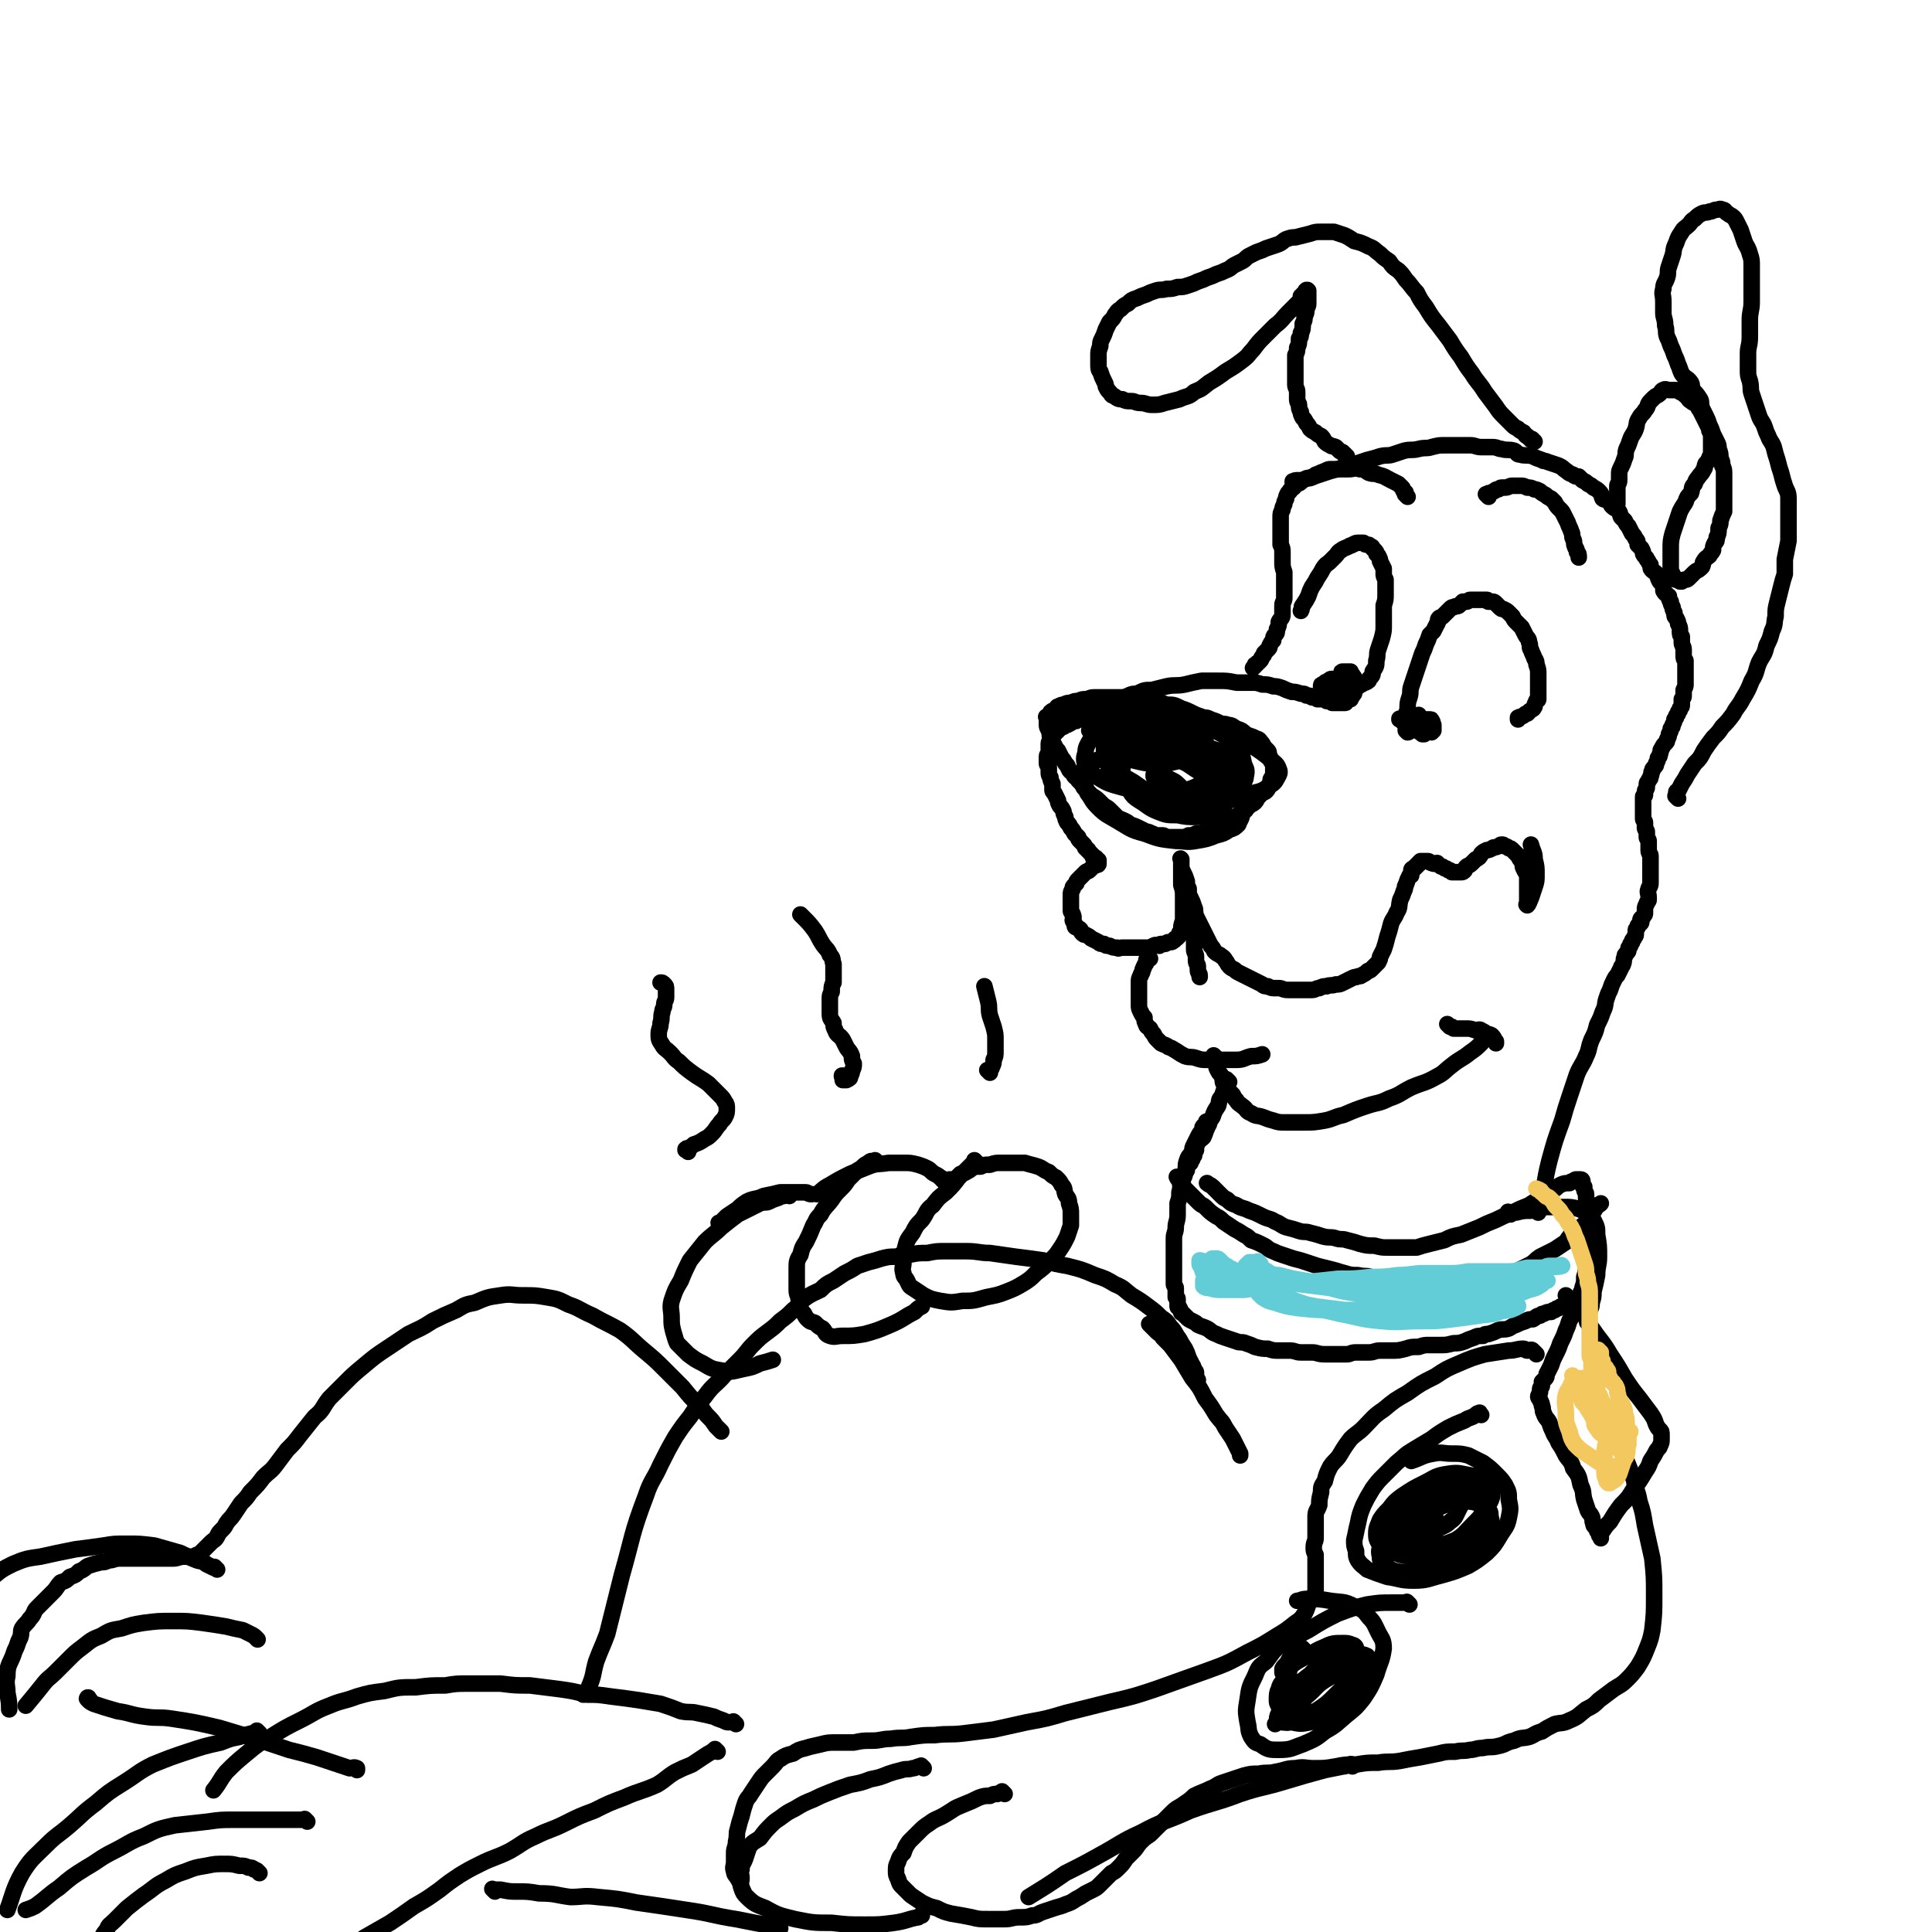 <svg viewBox='0 0 1050 1050' version='1.1' xmlns='http://www.w3.org/2000/svg' xmlns:xlink='http://www.w3.org/1999/xlink'><g fill='none' stroke='#000000' stroke-width='9' stroke-linecap='round' stroke-linejoin='round'><path d='M672,401c-1,-1 -1,-1 -1,-1 -1,-1 0,0 0,0 0,0 0,0 0,0 0,0 0,0 0,0 -1,-1 0,0 0,0 0,0 0,0 0,0 0,0 0,0 0,0 -1,-1 -1,0 -1,0 0,0 0,-1 -1,-1 -1,-1 -1,-1 -2,-1 -2,-1 -2,-1 -3,-2 -2,-1 -2,-1 -4,-2 -3,-2 -3,-2 -6,-4 -2,-1 -3,-1 -5,-2 -4,-2 -4,-2 -7,-3 -4,-2 -4,-2 -8,-2 -5,-2 -5,-2 -10,-2 -4,-1 -4,-1 -8,-1 -4,-1 -4,-1 -7,-1 -4,0 -4,0 -8,0 -2,0 -2,0 -5,0 -3,0 -3,0 -5,1 -3,0 -3,0 -5,1 -2,0 -2,0 -4,1 -2,0 -2,0 -4,1 -1,0 -1,0 -3,1 -1,0 0,1 -2,2 0,0 -1,0 -2,1 0,0 0,0 0,1 0,1 -1,1 -1,2 0,1 0,1 -1,2 0,1 0,1 0,2 0,2 1,2 1,3 1,2 0,2 1,4 1,2 1,2 2,4 1,2 1,2 2,3 1,2 1,2 2,4 2,2 1,2 3,4 1,2 1,3 3,4 1,3 2,2 3,4 2,2 2,2 3,4 2,2 2,2 4,4 1,1 2,1 4,3 1,1 1,1 3,3 2,1 2,1 4,3 1,1 1,1 3,3 1,1 2,1 4,2 2,1 2,1 3,2 3,1 3,1 5,2 2,1 2,1 4,2 1,0 1,0 3,1 1,0 1,1 3,1 1,0 1,0 3,0 1,0 1,1 3,1 2,0 2,0 4,0 1,0 1,0 3,0 2,0 2,0 4,-1 2,0 2,0 4,-1 2,0 2,0 5,-1 3,-1 2,-1 5,-2 2,-1 2,-1 4,-2 2,-1 2,-1 5,-3 2,-1 2,-1 4,-2 2,-1 2,-1 3,-2 2,-1 1,-2 3,-3 1,-1 2,-1 3,-2 1,-1 1,-2 2,-3 1,-1 1,-1 2,-2 1,-1 1,0 2,-1 1,-1 1,-1 1,-2 0,-1 1,-1 1,-2 1,-2 0,-2 1,-3 1,-2 1,-2 1,-3 0,-2 0,-2 0,-3 0,-2 0,-2 -1,-3 -1,-2 -1,-2 -1,-3 -1,-2 0,-2 -1,-3 -1,-1 -1,-1 -2,-2 -1,-2 -1,-2 -2,-3 -1,-2 -2,-1 -3,-2 -2,-1 -3,-1 -5,-2 -2,-2 -2,-2 -5,-3 -2,-1 -2,-2 -5,-2 -1,-1 -2,0 -4,-1 -2,-1 -2,-1 -5,-2 -2,-1 -2,-1 -4,-1 -2,0 -2,-1 -4,-1 -2,-1 -2,0 -4,-1 -1,0 -1,-1 -3,-1 -2,0 -2,0 -4,0 -2,0 -2,-1 -5,-1 -2,0 -2,0 -4,0 -2,0 -2,0 -4,0 -2,0 -2,0 -4,0 -3,0 -3,0 -5,0 -3,0 -3,0 -5,0 -3,1 -3,1 -5,1 -3,0 -3,1 -5,1 -2,0 -2,0 -3,0 -3,0 -3,0 -5,1 -2,1 -2,1 -4,1 -2,1 -2,1 -4,1 -1,1 -1,1 -3,1 -1,1 -1,1 -3,2 -1,0 -1,0 -2,1 -1,0 -1,0 -2,1 0,0 0,0 -1,1 0,0 0,0 -1,1 0,0 0,0 -1,1 0,0 0,0 -1,1 0,0 0,0 -1,1 0,1 0,1 0,2 0,0 -1,0 -1,1 0,1 0,1 0,2 0,1 0,1 0,2 0,1 0,1 0,2 0,0 -1,0 -1,1 0,2 0,2 0,4 0,1 1,1 1,2 0,1 0,2 0,3 0,2 1,2 1,3 0,1 0,1 1,3 0,1 0,1 0,3 0,1 0,1 1,2 1,2 1,2 2,4 0,1 0,1 1,3 1,1 1,1 2,3 0,1 0,1 1,3 0,1 0,1 1,3 1,1 1,1 2,3 1,1 1,1 2,3 1,1 1,1 2,2 0,1 0,1 1,2 1,1 1,1 2,2 1,1 0,1 1,2 0,0 1,0 1,1 1,0 0,0 1,1 1,1 1,1 2,2 0,0 0,1 0,1 0,0 1,0 1,0 1,0 1,1 1,1 0,0 0,0 0,0 1,1 1,1 1,1 0,0 0,0 0,0 0,0 0,0 0,0 -1,-1 0,0 0,0 0,0 0,0 0,0 0,0 0,-1 0,0 -1,0 0,0 0,1 0,1 0,1 -1,1 -1,1 -1,0 -2,1 -1,1 -1,1 -2,2 -1,1 -1,0 -2,1 -1,1 -1,1 -2,2 -1,1 -1,1 -2,2 -1,1 -1,1 -1,2 -1,1 -1,1 -1,1 -1,1 -1,1 -1,2 -1,2 -1,2 -1,3 0,1 0,1 0,2 0,1 0,1 0,2 0,2 0,2 0,3 0,1 0,1 0,2 0,1 1,1 1,2 1,2 0,2 0,3 0,1 1,1 1,2 0,1 0,2 1,2 1,1 1,0 2,1 1,1 0,1 1,2 1,1 1,1 2,1 2,1 2,1 3,2 2,1 2,1 4,2 1,1 1,1 3,1 1,1 1,1 3,1 2,1 2,1 4,1 1,1 1,0 3,0 2,0 2,0 4,0 1,0 1,0 3,0 1,0 1,0 2,0 2,0 2,0 3,0 2,0 2,0 3,0 1,0 1,-1 2,-1 1,-1 2,0 3,0 0,0 0,-1 1,-1 1,0 1,0 2,0 1,0 1,-1 2,-1 1,0 1,0 1,0 1,0 1,0 2,-1 1,0 0,-1 1,-1 0,0 1,0 1,-1 1,0 1,-1 1,-2 1,-1 1,-1 1,-2 0,-2 0,-2 1,-5 0,-3 0,-3 0,-6 0,-3 0,-3 0,-6 0,-4 0,-4 -1,-7 0,-2 0,-2 0,-4 0,-2 0,-2 0,-3 0,-2 0,-2 0,-4 0,-1 0,-1 0,-2 0,0 0,0 0,-1 0,0 0,0 0,0 0,0 0,0 0,0 0,0 0,0 0,0 -1,-1 0,0 0,0 0,0 0,0 0,0 0,1 0,1 0,2 0,1 0,1 0,2 0,1 0,1 1,3 1,2 1,2 2,5 0,2 0,2 1,4 0,3 0,3 1,5 1,2 1,2 2,5 1,2 0,2 1,5 1,2 1,2 2,4 1,2 1,2 2,4 1,2 1,2 2,4 1,2 1,2 2,4 1,1 1,1 2,3 1,1 1,1 3,2 1,1 2,1 3,3 1,1 1,2 2,3 1,1 1,1 3,2 1,1 1,1 3,2 2,1 2,1 4,2 2,1 2,1 4,2 2,1 2,1 4,2 1,1 1,1 3,1 2,1 2,1 4,1 1,0 1,0 2,0 2,0 2,1 5,1 2,0 2,0 4,0 2,0 2,0 5,0 2,0 2,0 4,0 2,0 2,-1 4,-1 2,-1 2,-1 4,-1 2,-1 2,0 5,-1 2,0 2,0 4,-1 2,-1 2,-1 4,-2 2,-1 2,-1 3,-1 2,-1 2,0 3,-1 2,-1 2,-1 3,-2 1,-1 1,0 2,-1 1,-1 1,-1 2,-2 1,-1 1,-1 2,-2 1,-2 1,-2 1,-3 1,-2 1,-2 2,-4 1,-3 1,-3 2,-7 1,-3 1,-3 2,-7 1,-3 2,-3 3,-6 2,-3 1,-3 2,-7 1,-2 1,-2 2,-5 1,-1 0,-2 1,-3 1,-3 1,-3 2,-5 1,0 1,0 1,-1 0,-1 0,-1 0,-2 0,-1 1,-1 1,-1 1,0 1,0 1,-1 1,0 1,0 1,-1 1,0 1,0 1,-1 1,-1 1,-1 1,-1 1,0 1,0 1,0 2,0 2,0 3,0 1,0 1,1 2,1 2,1 2,0 3,0 1,1 1,1 1,1 1,1 1,1 2,1 1,1 1,1 2,1 1,1 1,1 2,1 1,1 1,1 1,1 1,0 1,0 2,0 1,0 1,0 2,0 0,0 0,0 1,0 1,0 1,0 2,-1 0,-1 0,-1 1,-2 1,-1 1,0 3,-2 1,-1 1,-1 2,-2 2,-1 2,-1 3,-3 1,-1 1,-1 3,-2 1,0 1,0 3,-1 1,-1 1,0 3,-1 1,0 1,-1 2,-1 1,0 1,0 2,1 1,0 1,0 2,1 1,0 1,0 2,1 0,0 0,0 1,1 1,1 1,1 2,2 1,2 1,2 2,3 1,2 0,2 1,4 1,2 1,2 2,3 0,2 0,2 0,4 0,1 0,1 0,3 0,1 0,1 0,3 0,1 0,1 0,2 0,1 0,1 0,2 0,1 0,1 0,2 0,0 0,0 0,1 0,0 0,0 0,0 0,0 0,0 0,0 0,0 0,0 0,0 -1,-1 0,0 0,0 1,-1 1,-2 2,-4 1,-3 1,-3 2,-6 1,-3 1,-3 1,-7 0,-4 0,-4 -1,-8 0,-4 -1,-4 -2,-8 0,0 0,0 0,0 '/><path d='M570,391c-1,-1 -1,-1 -1,-1 -1,-1 0,0 0,0 0,0 0,0 0,0 0,0 0,0 0,0 -1,-1 0,0 0,0 0,0 0,0 0,0 1,0 1,0 1,0 1,0 1,0 1,0 1,0 1,0 2,0 1,-1 1,-1 2,-1 3,-1 3,0 5,-1 2,-1 2,-1 4,-1 3,-2 3,-1 6,-2 3,-1 3,-2 6,-2 4,-2 4,-1 8,-2 3,-1 3,-1 7,-2 3,-1 3,-2 7,-2 4,-2 4,-2 8,-2 4,-1 4,-1 8,-2 5,-1 5,0 10,-1 4,-1 4,-1 9,-2 4,0 4,0 9,0 5,0 5,0 10,1 4,0 4,0 8,0 3,0 3,0 6,1 3,0 3,0 6,1 2,0 2,0 5,1 2,1 2,1 5,2 2,0 2,0 5,1 2,0 2,0 3,1 2,0 2,0 3,1 2,0 2,0 3,1 2,0 2,0 3,0 1,0 1,0 2,1 1,0 1,0 2,0 0,0 0,0 1,1 0,0 0,0 1,0 0,0 1,0 1,0 0,0 0,0 0,0 1,0 1,0 2,0 0,0 0,0 1,0 0,0 0,0 0,0 1,0 1,0 1,0 0,0 0,0 0,0 1,0 1,0 1,0 0,0 0,0 0,0 1,0 0,-1 1,-1 0,0 0,-1 1,-1 0,0 1,0 1,0 0,0 0,-1 0,-1 0,-1 1,0 1,-1 1,-1 1,-1 1,-2 0,-1 0,-1 0,-2 0,-1 0,-1 0,-3 0,-1 0,-1 0,-2 0,-1 0,-1 -1,-2 0,-1 -1,0 -1,-1 0,0 0,-1 0,-1 -1,0 -1,0 -2,0 0,0 0,0 -1,0 -1,0 -1,0 -1,0 -1,0 -1,0 -1,1 0,0 0,1 0,1 0,1 -1,1 -1,1 0,1 1,0 1,1 0,0 0,1 0,1 0,0 1,0 1,0 1,0 0,1 1,1 1,0 1,-1 2,-1 1,0 1,0 1,0 0,0 0,-1 0,-1 0,-1 0,-1 0,-1 0,0 0,0 0,0 0,-1 0,-1 0,-1 0,0 0,0 0,0 0,0 0,0 0,0 -1,-1 0,0 0,0 0,0 0,1 0,1 0,1 -1,1 -1,1 0,1 0,1 0,1 0,1 1,1 1,1 0,0 0,0 0,0 1,1 1,1 1,1 1,1 1,1 2,1 1,1 1,0 1,0 1,-1 1,-1 2,-1 1,-1 2,-1 2,-1 2,-1 2,-1 2,-2 2,-2 2,-2 2,-4 2,-3 2,-3 2,-6 1,-3 0,-3 1,-6 1,-3 1,-3 2,-6 1,-4 1,-4 1,-7 0,-3 0,-3 0,-6 0,-3 0,-3 0,-5 1,-3 1,-3 1,-6 0,-2 0,-2 0,-4 0,-2 0,-2 0,-4 -1,-2 -1,-2 -1,-3 0,-2 0,-2 0,-3 -1,-2 -1,-2 -2,-4 0,-1 0,-1 -1,-3 0,0 0,0 -1,-1 0,-1 0,-1 -1,-2 0,0 0,0 -1,-1 0,0 0,-1 -1,-1 -1,-1 -1,-1 -2,-1 -1,0 -1,0 -2,-1 -1,0 -2,0 -3,0 -2,0 -2,1 -3,1 -1,1 -1,0 -2,1 -2,1 -3,1 -4,2 -2,1 -2,2 -3,3 -1,1 -1,1 -3,3 -2,2 -2,1 -4,4 -1,2 -1,2 -3,5 -1,2 -1,2 -3,5 -1,2 -1,2 -2,5 -1,2 -1,2 -3,5 -1,1 0,1 -1,3 '/><path d='M762,392c-1,-1 -1,-1 -1,-1 -1,-1 0,0 0,0 0,0 0,0 0,0 0,0 0,0 0,0 -1,-1 0,0 0,0 0,0 0,0 0,0 0,0 -1,0 0,0 0,-1 0,0 1,0 0,0 0,0 0,0 1,0 1,0 1,0 1,0 1,0 2,0 0,0 0,0 1,0 1,0 1,0 2,0 1,0 0,-1 1,-1 0,0 1,0 1,0 1,0 1,0 1,-1 0,0 0,0 0,0 0,0 0,0 0,0 0,-1 0,0 0,0 0,0 0,0 0,0 0,0 0,-1 0,0 -1,0 -1,0 -1,1 0,1 0,1 0,1 0,1 0,1 0,1 0,1 0,1 0,2 0,1 1,1 1,2 0,1 0,1 0,1 0,1 1,1 1,1 1,1 1,1 1,1 1,0 1,0 1,0 1,-1 1,-1 2,-1 1,-1 1,0 2,0 1,-1 1,-1 1,-1 0,0 0,0 0,-1 0,-1 0,-1 0,-1 0,-1 0,-1 0,-1 -1,-1 0,-2 -1,-2 0,-1 0,-1 -1,-1 0,0 0,0 -1,0 0,0 0,0 -1,0 0,0 -1,0 -1,0 0,0 0,1 0,1 0,0 -1,0 -1,1 0,0 0,0 0,0 0,1 0,1 1,1 0,0 0,1 0,1 1,0 1,0 2,0 0,0 0,0 0,0 1,0 1,0 2,0 0,0 0,0 0,0 0,0 0,0 0,-1 0,0 0,0 0,-1 0,0 0,0 0,0 -1,0 -1,-1 -2,-1 0,0 0,0 -1,0 -1,0 -1,0 -2,1 -1,0 -1,0 -2,1 0,0 0,0 -1,1 -1,0 -1,0 -2,1 0,0 0,0 -1,0 0,0 0,1 0,1 0,0 -1,0 -1,0 0,0 0,1 -1,1 0,0 0,0 0,0 0,0 0,0 0,0 0,0 0,0 -1,-1 0,0 0,0 0,-1 0,-1 0,-1 0,-2 0,-2 0,-2 0,-3 0,-3 0,-3 1,-5 0,-4 0,-4 1,-7 1,-3 0,-3 1,-6 1,-3 1,-3 2,-6 1,-3 1,-3 2,-6 1,-3 1,-3 2,-6 1,-2 1,-2 2,-5 1,-2 1,-2 2,-5 1,-1 1,-1 2,-2 1,-2 1,-2 2,-4 1,-1 0,-2 1,-3 1,-1 1,0 2,-1 1,-1 1,-1 2,-2 1,-1 1,-1 2,-2 1,-1 1,-1 2,-1 1,-1 2,0 3,-1 1,-1 1,-1 2,-2 1,0 1,0 2,0 1,0 1,-1 2,-1 1,0 1,0 2,0 1,0 1,0 2,0 1,0 1,0 2,0 1,0 1,0 1,0 1,0 1,0 2,0 1,0 0,1 1,1 1,0 1,0 2,0 1,0 1,0 2,1 1,1 1,1 2,2 1,1 1,1 2,1 2,1 2,1 3,2 1,1 1,1 2,2 1,2 1,2 2,3 2,2 2,2 3,3 1,2 1,2 2,4 1,2 2,2 2,4 1,2 0,3 1,4 1,3 1,2 2,5 1,1 1,2 1,3 1,3 1,3 1,5 0,2 0,2 0,4 0,1 0,1 0,2 0,3 0,3 0,5 0,1 0,1 0,3 0,1 -1,0 -1,1 -1,2 -1,2 -1,3 -1,2 -1,1 -2,2 -2,1 -1,2 -3,2 -2,2 -2,1 -4,2 0,1 0,1 0,1 '/><path d='M736,369c-1,-1 -1,-1 -1,-1 -1,-1 0,0 0,0 0,0 0,0 0,0 0,0 0,0 0,0 -1,-1 0,0 0,0 0,0 0,0 0,0 0,0 -1,0 -1,0 -1,0 -1,0 -2,1 -1,0 -1,0 -2,0 0,0 0,0 -1,1 0,0 0,0 -1,1 0,0 0,0 -1,0 -1,0 0,1 -1,1 0,0 0,0 0,0 0,0 0,0 0,0 0,0 0,0 0,0 -1,-1 0,0 0,0 0,0 0,0 0,0 1,0 1,0 1,0 0,0 0,0 0,0 1,0 1,0 1,-1 0,0 0,0 0,0 0,0 0,0 0,-1 0,0 0,0 0,0 0,0 0,-1 -1,-1 0,0 0,0 -1,0 -1,0 -1,0 -2,0 -1,0 -1,0 -2,1 -1,1 -1,0 -2,1 0,0 0,1 0,1 0,0 -1,0 -1,0 -1,0 -1,0 -1,1 0,0 0,0 0,1 0,1 0,1 0,2 0,0 0,0 0,0 0,1 0,1 0,1 0,0 1,0 1,0 1,0 1,0 1,0 1,0 1,0 2,0 1,0 1,0 2,-1 1,-1 1,-1 1,-1 1,0 1,0 1,0 1,0 1,0 1,-1 0,0 0,-1 0,-1 0,0 0,0 0,0 0,0 0,-1 0,-1 -1,0 0,1 0,1 0,0 0,1 -1,1 0,0 -1,0 -1,0 -1,1 -1,1 -1,2 -1,1 -1,1 -1,1 '/><path d='M809,270c-1,-1 -1,-1 -1,-1 -1,-1 0,0 0,0 0,0 0,0 0,0 0,0 0,0 0,0 -1,-1 0,0 0,0 0,0 0,0 0,0 1,0 1,0 1,0 0,0 0,-1 0,-1 0,0 1,0 1,0 1,0 1,-1 2,-1 1,-1 1,-1 2,-1 1,0 1,-1 2,-1 1,0 1,0 2,0 2,0 2,-1 4,-1 1,0 2,0 4,0 2,0 2,0 4,1 2,0 2,0 4,1 1,0 1,0 3,1 1,1 1,1 3,2 1,1 1,1 3,2 1,1 1,1 2,2 1,2 1,2 3,4 1,1 1,1 2,3 1,2 1,2 2,4 1,3 1,2 2,5 1,2 0,2 1,4 1,2 0,2 1,4 0,1 1,1 1,3 1,1 1,1 1,3 '/><path d='M765,270c-1,-1 -1,-1 -1,-1 -1,-1 0,0 0,0 0,0 0,0 0,0 0,0 0,0 0,0 -1,-1 0,0 0,0 0,0 0,0 0,0 0,0 0,0 0,0 -1,-1 0,0 0,0 0,0 0,-1 0,-1 0,-1 -1,0 -1,-1 -1,-1 0,-1 -1,-2 -1,-1 -1,-1 -2,-2 -2,-1 -2,-1 -4,-2 -4,-2 -3,-2 -7,-3 -2,-1 -2,0 -5,-1 -2,-1 -2,-2 -5,-2 -3,-1 -3,0 -6,0 -3,0 -3,0 -6,0 -2,0 -2,0 -4,0 -1,0 -1,0 -3,1 -3,1 -2,1 -5,2 -1,1 -1,1 -1,1 -2,1 -2,1 -4,1 -2,1 -2,1 -3,2 -1,1 -2,1 -2,1 -2,1 -1,1 -2,2 -1,1 -2,1 -2,2 -1,1 -1,1 -1,1 -1,2 -1,2 -1,3 -1,2 -1,2 -1,3 -1,2 -1,2 -1,3 -1,2 -1,2 -1,4 0,2 0,3 0,5 0,2 0,2 0,4 0,3 0,3 0,6 1,2 1,2 1,5 0,2 0,2 0,4 0,3 0,3 1,6 0,2 0,2 0,5 0,2 0,2 0,5 0,2 0,2 0,4 0,2 -1,2 -1,4 0,2 0,2 0,5 0,2 -1,2 -2,4 0,2 0,2 -1,4 0,2 0,2 -1,3 -1,1 -1,1 -1,3 -1,1 -1,1 -2,3 0,1 0,1 -1,2 -1,1 -1,1 -2,2 0,1 0,1 -1,2 -1,1 0,1 -1,2 0,0 0,0 -1,1 0,0 -1,0 -1,1 -1,0 -1,0 -1,1 0,0 0,0 -1,1 0,0 0,0 0,0 '/><path d='M704,263c-1,-1 -1,-1 -1,-1 -1,-1 0,0 0,0 0,0 0,0 0,0 0,0 0,0 0,0 -1,-1 0,0 0,0 0,0 0,0 0,0 0,0 -1,0 0,0 0,-1 1,-1 3,-1 2,0 2,0 4,-1 4,-1 4,-1 7,-2 3,-1 3,-1 6,-2 4,-1 4,-1 7,-2 4,-1 4,-1 7,-2 3,-1 3,-1 6,-2 4,-1 4,-1 7,-2 4,-1 4,0 7,-1 3,-1 3,-1 6,-2 4,-1 4,0 8,-1 4,-1 4,0 7,-1 4,-1 4,-1 7,-1 4,0 4,0 9,0 2,0 2,0 5,0 3,0 3,1 6,1 3,0 3,0 6,0 3,0 3,1 5,1 3,1 4,0 7,1 2,1 1,2 3,2 3,1 4,0 7,1 2,1 2,1 5,2 1,1 1,0 3,1 3,1 3,1 6,2 2,1 2,1 3,2 3,2 2,2 5,3 1,1 1,1 3,1 1,1 1,1 2,2 2,1 2,1 3,2 2,1 2,1 3,2 2,1 2,1 3,2 2,2 1,2 2,4 1,1 2,0 3,1 2,2 1,2 2,3 2,2 2,1 3,2 2,2 1,2 2,4 1,1 1,1 2,2 1,2 1,2 2,3 1,2 1,2 2,4 1,1 1,1 2,3 1,1 1,1 1,3 1,1 1,1 2,2 1,2 1,2 1,3 1,2 2,2 2,3 1,1 1,2 2,3 0,2 0,2 1,3 1,1 2,1 3,3 0,1 0,1 1,3 1,1 1,1 2,3 0,1 0,1 0,2 1,2 2,2 3,3 0,1 0,2 1,3 0,1 0,1 1,3 0,1 0,1 1,3 0,2 0,2 1,3 1,2 1,2 1,3 1,2 1,2 1,4 0,2 0,2 1,3 0,2 0,2 0,3 0,2 1,2 1,4 0,1 0,1 0,3 0,2 0,2 1,3 0,2 0,2 0,3 0,2 0,2 0,4 0,1 0,1 0,3 0,1 0,1 0,3 0,1 0,1 -1,3 0,1 0,1 0,3 0,1 0,1 -1,2 0,1 0,1 0,3 0,1 0,1 -1,2 0,1 0,1 -1,2 0,1 0,1 -1,2 0,1 0,1 -1,2 0,1 0,1 -1,3 0,1 0,1 -1,2 0,1 0,1 -1,3 0,1 0,1 -1,3 0,1 0,1 -1,2 -1,1 -1,1 -2,3 -1,1 0,1 -1,3 0,1 0,1 -1,2 0,1 0,1 -1,3 0,1 0,1 -1,2 -1,1 -1,1 -1,2 -1,1 0,1 -1,3 0,1 0,1 -1,2 0,1 -1,1 -1,2 0,1 0,1 0,2 0,1 -1,1 -1,2 0,1 0,1 0,2 0,1 -1,0 -1,1 0,1 0,2 0,3 0,1 0,1 0,2 0,1 0,1 0,2 0,1 0,1 0,2 0,2 0,2 0,3 0,1 1,1 1,2 0,1 0,2 0,3 0,1 1,1 1,2 0,2 0,2 0,3 0,1 1,1 1,2 0,2 0,2 0,3 0,1 0,1 0,2 0,2 1,2 1,3 0,2 0,2 0,3 0,2 0,2 0,3 0,2 0,2 0,3 0,2 0,2 0,3 0,2 0,2 0,3 0,2 -1,2 -1,3 -1,2 0,2 0,5 0,0 0,0 0,1 0,1 -1,1 -1,2 -1,2 -1,2 -1,3 0,1 0,1 0,2 0,1 0,1 -1,2 0,1 -1,1 -1,1 -1,1 0,1 0,2 0,1 -1,1 -1,1 -1,1 -1,1 -1,2 -1,1 -1,1 -1,2 0,1 0,1 0,2 0,1 -1,1 -1,2 -1,1 -1,1 -1,2 -1,1 -1,1 -1,2 -1,1 -1,1 -1,2 0,1 0,1 -1,2 -1,1 -1,1 -1,2 -1,2 0,2 -1,4 0,1 -1,1 -1,2 -1,2 -1,2 -2,4 -1,1 -1,1 -2,3 -1,2 -1,2 -2,5 -1,2 -1,2 -2,5 -1,3 0,3 -2,7 -1,3 -1,3 -3,7 -1,4 -1,4 -3,8 -2,5 -1,5 -3,9 -2,5 -3,5 -5,10 -2,6 -2,6 -4,12 -2,6 -2,6 -4,13 -4,11 -4,11 -7,22 -3,12 -2,12 -5,24 0,2 0,2 -1,4 '/><path d='M650,503c-1,-1 -1,-1 -1,-1 -1,-1 0,0 0,0 0,0 0,0 0,0 0,0 0,0 0,0 -1,-1 0,0 0,0 0,0 0,0 0,0 0,0 0,0 0,0 -1,-1 0,0 0,0 0,0 0,0 0,0 0,0 0,-1 0,0 -1,0 0,0 0,1 0,0 0,0 0,0 0,1 0,1 0,2 0,1 0,1 0,1 0,2 0,2 0,3 0,2 0,2 0,3 0,2 0,2 0,4 0,2 1,2 1,4 0,1 0,1 0,2 0,2 1,2 1,3 0,1 0,1 0,2 0,2 1,2 1,3 0,1 0,1 0,1 '/><path d='M625,521c-1,-1 -1,-1 -1,-1 -1,-1 0,0 0,0 0,0 0,0 0,0 0,0 0,0 0,0 -1,-1 0,0 0,0 0,1 -1,1 -1,2 0,0 0,0 0,1 0,1 -1,1 -1,2 -1,1 0,1 -1,2 0,2 -1,2 -1,3 -1,2 -1,2 -1,4 0,2 0,2 0,4 0,2 0,2 0,4 0,2 0,2 0,4 0,2 0,2 1,4 1,2 1,2 2,3 0,2 0,2 1,4 0,1 1,1 2,2 1,2 1,2 2,3 1,2 1,2 2,3 1,1 1,1 2,2 2,1 3,1 4,2 3,1 2,1 4,2 3,2 3,2 5,3 3,1 3,0 6,1 3,1 3,1 6,1 4,0 4,0 8,0 4,0 4,0 8,0 4,0 4,-1 8,-2 3,0 3,0 6,-1 0,0 0,0 0,0 '/><path d='M661,575c-1,-1 -1,-1 -1,-1 -1,-1 0,0 0,0 0,0 0,0 0,0 0,1 0,1 0,1 0,1 1,1 1,2 0,1 0,1 0,2 0,1 0,1 1,3 1,2 1,1 2,3 1,2 0,2 1,4 1,2 1,2 2,3 2,2 2,2 3,3 1,2 1,2 2,3 1,2 2,2 3,3 3,2 2,3 5,4 3,2 3,1 6,2 3,1 2,1 6,2 3,1 3,1 7,1 5,0 5,0 10,0 5,0 5,0 11,-1 5,-1 5,-2 10,-3 7,-3 7,-3 13,-5 6,-2 6,-1 12,-4 6,-2 6,-3 12,-6 7,-3 7,-2 14,-6 4,-2 4,-3 8,-6 5,-4 5,-3 10,-7 3,-2 4,-3 6,-5 '/><path d='M788,558c-1,-1 -1,-1 -1,-1 -1,-1 0,0 0,0 0,0 0,0 0,0 0,0 0,0 0,0 -1,-1 0,0 0,0 0,0 0,0 0,0 1,1 1,1 2,1 0,0 0,0 1,1 2,0 2,0 3,0 2,0 2,0 4,0 2,0 2,0 5,1 1,0 2,-1 3,0 2,1 2,1 3,2 1,0 2,0 3,1 1,1 1,2 2,3 0,1 0,1 0,1 '/><path d='M668,588c-1,-1 -1,-1 -1,-1 -1,-1 0,0 0,0 0,0 0,0 0,0 0,0 0,0 0,0 -1,-1 0,0 0,0 0,0 0,0 0,0 0,1 0,1 0,1 0,1 0,1 0,1 0,1 0,1 -1,2 -1,2 -1,2 -2,5 -2,2 -1,2 -2,5 -2,3 -2,3 -3,6 -2,3 -2,3 -3,6 -1,2 -1,3 -2,5 -2,2 -2,1 -3,3 -1,2 -1,2 -1,4 -1,2 -1,2 -1,3 -1,1 -1,1 -1,2 -1,1 -1,2 -1,2 -1,1 -1,1 -1,1 -1,1 -1,1 -1,2 0,1 0,1 0,1 '/><path d='M912,434c-1,-1 -1,-1 -1,-1 -1,-1 0,0 0,0 0,0 0,0 0,0 0,0 0,0 0,0 -1,-1 0,0 0,0 0,0 0,0 0,0 0,0 0,0 0,0 -1,-1 0,0 0,0 0,0 0,-1 0,-2 0,-1 0,-1 1,-1 1,-2 1,-2 2,-4 2,-3 2,-3 3,-5 2,-3 2,-3 4,-6 3,-3 3,-3 5,-7 2,-3 2,-3 5,-7 3,-3 3,-3 5,-6 3,-3 3,-3 6,-7 2,-4 3,-4 5,-8 3,-5 3,-5 5,-10 3,-5 2,-5 4,-10 2,-4 3,-4 4,-9 2,-4 2,-4 3,-8 2,-4 1,-4 2,-8 0,-4 0,-4 1,-8 1,-4 1,-4 2,-8 1,-4 1,-4 2,-7 0,-4 0,-4 0,-8 1,-5 1,-5 2,-10 0,-4 0,-4 0,-8 0,-4 0,-4 0,-8 0,-4 0,-4 0,-7 0,-4 -1,-4 -2,-7 -1,-3 -1,-3 -2,-7 -1,-3 -1,-3 -2,-7 -1,-3 -1,-3 -2,-7 -1,-3 -2,-3 -3,-6 -1,-2 -1,-2 -2,-5 -1,-3 -2,-3 -3,-6 -1,-3 -1,-3 -2,-6 -1,-3 -1,-3 -2,-6 -1,-3 0,-3 -1,-7 -1,-3 -1,-3 -1,-6 0,-5 0,-5 0,-9 0,-4 1,-4 1,-9 0,-4 0,-4 0,-9 0,-5 1,-5 1,-10 0,-5 0,-5 0,-10 0,-5 0,-5 0,-9 0,-4 0,-4 -1,-7 -1,-4 -2,-4 -3,-7 -1,-3 -1,-3 -2,-6 -1,-2 -1,-2 -2,-4 -1,-2 -1,-2 -2,-3 -1,-1 -2,-1 -3,-2 -2,-1 -1,-2 -3,-2 -1,-1 -2,0 -3,0 -2,0 -2,1 -4,1 -2,1 -2,0 -4,1 -2,1 -2,1 -4,3 -2,1 -2,2 -3,3 -2,2 -3,2 -4,4 -2,3 -2,3 -3,6 -2,4 -1,4 -2,7 -1,3 -1,3 -2,6 -1,3 0,3 -1,6 -1,3 -2,3 -2,6 -1,3 0,3 0,7 0,3 0,3 0,6 0,3 1,3 1,7 1,3 0,3 1,6 1,2 1,2 2,5 1,2 1,2 2,5 1,2 1,2 2,5 1,2 1,3 2,5 2,3 3,2 5,5 1,2 0,2 1,4 2,2 2,2 4,5 1,2 0,2 1,5 1,2 1,2 2,4 1,2 1,2 2,5 1,2 1,2 2,5 1,2 1,2 2,4 1,2 1,2 1,4 1,2 1,3 1,5 1,2 1,2 1,4 1,2 1,2 1,5 0,2 0,2 0,4 0,3 0,3 0,6 0,2 0,2 0,5 0,2 0,2 0,5 -1,2 -1,2 -2,5 0,2 0,2 -1,4 0,3 0,3 -1,5 0,2 0,2 -1,3 -1,2 -1,2 -1,4 -1,2 -1,1 -2,3 -1,1 -2,1 -3,3 -1,1 0,1 -1,3 -1,1 -1,1 -1,1 -1,1 -2,1 -3,2 -1,1 -1,1 -2,2 0,0 0,0 -1,1 -1,1 -1,1 -2,1 -1,0 -1,0 -2,1 0,0 0,0 -1,0 0,0 0,0 -1,-1 0,0 -1,0 -1,0 -1,0 -1,0 -1,-1 -1,-1 -1,-1 -1,-2 -1,-2 -1,-2 -1,-3 0,-3 0,-3 0,-5 0,-3 0,-3 0,-5 0,-5 0,-5 1,-9 1,-3 1,-3 2,-6 1,-3 1,-3 2,-6 1,-2 1,-2 3,-5 1,-3 1,-3 3,-5 1,-3 0,-3 2,-5 1,-3 1,-2 3,-5 1,-1 1,-1 2,-3 1,-1 0,-1 1,-3 1,-1 1,-1 2,-3 0,-1 1,-1 1,-3 0,-1 0,-1 0,-2 0,-1 0,-1 0,-3 0,-1 0,-1 0,-3 0,-2 0,-2 -1,-4 0,-1 0,-1 -1,-3 -1,-2 -1,-2 -2,-4 -1,-2 -1,-2 -2,-4 -1,-1 -1,-2 -2,-3 -1,-1 -2,-1 -3,-2 -2,-1 -1,-2 -3,-3 -1,-1 -1,-1 -3,-2 -1,-1 -1,-1 -3,-1 -1,0 -1,0 -3,0 -1,0 -2,-1 -3,0 -1,0 -1,1 -2,2 -1,1 -2,1 -3,2 -1,1 -1,1 -2,2 -2,2 -1,3 -3,5 -1,2 -2,2 -3,4 -2,3 -1,3 -2,6 -1,3 -2,3 -3,6 -1,3 -1,3 -2,5 -1,3 0,3 -1,5 -1,3 -1,3 -2,5 -1,2 -1,2 -1,4 0,2 0,2 0,3 0,2 -1,2 -1,3 0,2 0,2 0,3 0,1 0,1 0,2 0,2 0,2 0,3 0,1 0,1 0,2 '/><path d='M834,240c-1,-1 -1,-1 -1,-1 -1,-1 0,0 0,0 0,0 0,0 0,0 0,0 0,0 0,0 -1,-1 0,0 0,0 0,0 0,0 0,0 0,0 -1,0 -1,0 0,0 0,-1 -1,-1 0,0 0,0 -1,-1 -1,0 -1,-1 -2,-2 -2,-1 -2,-1 -3,-2 -2,-1 -2,-1 -3,-2 -2,-2 -2,-2 -4,-4 -3,-3 -3,-3 -5,-6 -3,-4 -3,-4 -6,-8 -3,-5 -4,-5 -7,-10 -3,-4 -3,-4 -6,-9 -3,-4 -3,-4 -6,-9 -3,-4 -3,-4 -6,-8 -4,-5 -4,-5 -7,-10 -3,-4 -3,-4 -5,-8 -3,-3 -3,-4 -6,-7 -2,-3 -2,-3 -4,-5 -3,-2 -3,-2 -5,-5 -3,-2 -3,-2 -5,-4 -3,-2 -3,-3 -6,-4 -4,-2 -4,-2 -8,-3 -3,-2 -3,-2 -5,-3 -3,-1 -3,-1 -6,-2 -3,0 -4,0 -7,0 -3,0 -3,0 -6,1 -4,1 -4,1 -8,2 -2,0 -2,0 -5,1 -2,1 -2,2 -5,3 -3,1 -3,1 -6,2 -2,1 -2,1 -5,2 -2,1 -2,1 -4,2 -2,1 -2,2 -4,3 -2,1 -2,1 -4,2 -2,1 -2,2 -5,3 -2,1 -2,1 -5,2 -2,1 -2,1 -5,2 -2,1 -2,1 -5,2 -2,1 -2,1 -5,2 -3,1 -3,1 -6,1 -3,1 -3,1 -6,1 -3,1 -3,0 -6,1 -3,1 -3,1 -5,2 -3,1 -3,1 -5,2 -3,1 -3,1 -5,3 -2,1 -2,1 -4,3 -2,1 -2,2 -3,3 -1,2 -1,2 -3,4 -1,2 -1,2 -2,4 -1,3 -1,3 -2,5 -1,2 -1,2 -1,4 -1,3 -1,3 -1,5 0,3 0,3 0,5 0,2 0,3 1,4 1,3 1,3 2,5 1,2 1,2 1,3 1,2 1,2 2,3 1,1 1,2 2,2 2,1 2,2 5,2 2,1 2,1 5,1 2,0 2,1 5,1 3,0 3,1 6,1 4,0 4,0 7,-1 4,-1 4,-1 8,-2 4,-2 5,-1 8,-4 5,-2 4,-2 8,-5 5,-3 5,-3 9,-6 5,-3 5,-3 9,-6 4,-3 3,-3 6,-6 3,-4 3,-4 6,-7 3,-3 3,-3 6,-6 4,-3 4,-4 7,-7 2,-2 2,-2 4,-4 1,-1 1,-1 2,-2 1,-1 1,-2 1,-3 1,-1 1,0 1,-1 1,0 1,0 1,-1 0,0 0,0 0,0 1,0 1,0 1,-1 0,0 0,0 0,0 0,0 -1,0 0,0 0,-1 0,0 1,0 0,0 0,0 0,0 0,0 0,0 0,0 -1,-1 0,0 0,0 0,1 0,1 0,2 0,1 0,1 0,2 0,1 0,2 0,3 0,2 -1,2 -1,3 0,2 0,2 -1,4 0,2 0,2 -1,4 0,3 0,3 -1,5 0,2 0,2 -1,3 0,3 0,3 -1,5 0,2 0,2 -1,4 0,2 0,2 0,4 0,2 0,2 0,4 0,2 0,2 0,4 0,2 0,2 0,4 0,2 1,2 1,4 0,2 0,2 0,4 0,2 1,2 1,3 0,2 0,2 1,4 0,1 0,1 1,3 1,1 1,1 2,3 1,1 1,1 2,3 1,1 1,1 3,2 1,1 1,1 3,2 1,1 1,1 2,3 1,1 1,1 3,2 1,1 1,0 3,1 1,1 1,1 2,2 1,1 1,0 2,1 0,0 0,1 1,1 0,1 0,1 1,1 0,0 0,0 0,0 '/><path d='M641,641c-1,-1 -1,-1 -1,-1 -1,-1 0,0 0,0 0,0 0,0 0,0 0,0 0,0 0,0 -1,-1 0,0 0,0 0,0 0,0 0,0 0,1 0,0 1,1 0,0 0,1 0,1 1,1 1,1 2,2 0,1 0,1 1,2 1,1 1,1 2,2 1,1 1,1 3,3 1,1 1,1 3,3 1,1 2,1 3,2 3,3 3,3 6,5 2,1 2,1 4,3 3,2 3,2 6,4 2,1 2,1 5,3 2,1 2,1 4,3 3,1 3,1 7,3 2,1 2,2 5,3 2,1 2,1 5,2 3,1 3,1 6,2 4,1 4,1 7,2 3,1 3,1 6,2 4,1 4,1 8,2 4,1 3,1 7,2 3,1 4,1 7,1 4,1 4,0 7,1 4,1 4,1 7,2 4,1 4,1 7,1 4,1 4,1 7,1 3,0 3,0 7,0 4,0 4,1 8,1 4,0 4,0 8,0 3,0 3,-1 6,-1 4,-1 4,-1 7,-1 3,-1 4,0 7,-1 4,-1 3,-2 8,-3 3,-1 3,-1 7,-2 4,-2 4,-2 8,-4 3,-2 2,-2 5,-4 4,-2 4,-2 8,-4 3,-2 3,-2 6,-4 2,-3 2,-3 4,-5 2,-2 2,-2 4,-3 2,-2 3,-2 4,-3 2,-2 1,-3 2,-4 2,-3 2,-3 3,-5 1,0 1,0 2,-1 '/><path d='M657,611c-1,-1 -1,-1 -1,-1 -1,-1 0,0 0,0 0,0 0,0 0,0 0,0 0,0 0,0 -1,-1 0,0 0,0 0,1 -1,1 -2,2 -1,1 0,1 -1,3 -1,1 -1,1 -2,3 -1,2 -1,2 -2,4 -1,2 -1,2 -1,4 -2,3 -2,2 -3,5 -1,3 0,3 -1,6 0,3 -1,3 -2,5 -1,3 0,3 -1,6 0,3 0,3 -1,6 0,3 0,3 0,6 0,4 -1,4 -1,7 0,3 -1,3 -1,6 0,3 0,3 0,6 0,3 0,3 0,7 0,2 0,2 0,4 0,2 0,2 0,4 0,2 0,2 0,4 0,1 1,1 1,2 0,1 0,1 0,3 0,1 0,1 0,2 0,0 1,0 1,1 0,1 0,1 0,2 0,1 0,1 0,2 0,1 1,0 1,1 1,1 0,1 1,2 0,1 0,0 1,1 1,1 1,1 2,2 1,1 1,1 3,2 2,1 2,1 3,2 2,1 3,1 5,2 2,1 2,2 5,3 2,1 2,1 5,2 3,1 3,1 6,2 2,1 3,0 5,1 3,1 3,1 5,2 4,1 4,1 7,1 3,1 3,1 6,1 3,0 3,0 6,0 3,0 3,1 6,1 3,0 3,0 6,0 3,0 3,1 7,1 2,0 2,0 5,0 3,0 3,0 7,0 2,0 2,-1 5,-1 3,0 3,0 7,0 3,0 3,-1 6,-1 3,0 3,0 6,0 4,0 4,0 8,-1 3,-1 3,-1 7,-1 3,-1 3,-1 6,-1 3,0 3,0 6,0 3,0 3,0 7,-1 3,0 3,0 6,-1 2,-1 2,-1 5,-2 2,-1 2,-1 5,-1 1,-1 1,-1 3,-1 3,-1 3,-1 5,-2 3,-1 3,0 6,-1 2,-1 1,-1 4,-2 2,-1 2,-1 5,-2 2,-1 2,-1 4,-1 2,-1 2,-2 4,-2 1,-1 1,-1 2,-1 2,-1 2,-1 4,-1 1,-1 1,-1 2,-1 1,-1 1,-1 2,-1 1,-1 1,-1 2,-1 1,0 1,0 2,0 1,-1 1,-1 2,-1 1,0 1,0 1,0 1,0 1,-1 1,-1 1,-1 0,-1 1,-1 1,-1 1,-1 1,-1 1,-1 1,-1 2,-3 0,-1 1,-1 1,-3 1,-3 1,-3 1,-6 1,-3 1,-3 1,-6 1,-4 1,-4 1,-8 0,-4 0,-4 0,-7 0,-4 0,-4 0,-8 0,-2 0,-2 0,-5 0,-3 0,-3 0,-5 0,-2 -1,-2 -1,-4 0,-1 0,-1 0,-2 0,-1 -1,-1 -1,-3 0,0 0,0 0,-1 0,0 -1,0 -1,-1 0,0 0,0 0,-1 0,0 0,0 0,-1 0,0 0,0 0,0 0,0 0,-1 -1,-1 0,0 0,0 0,0 0,0 0,0 0,0 -1,0 -1,0 -2,0 -1,0 -1,0 -2,1 -1,0 -1,0 -2,1 -2,0 -3,0 -5,1 -2,1 -1,1 -4,3 -3,2 -3,2 -6,4 -4,2 -4,2 -7,4 -5,2 -5,2 -9,4 -5,2 -5,2 -9,4 -5,2 -5,2 -9,4 -5,2 -5,2 -10,4 -5,1 -5,1 -9,3 -4,1 -4,1 -8,2 -4,1 -4,1 -7,2 -4,0 -4,0 -8,0 -4,0 -4,0 -8,0 -3,0 -3,0 -7,-1 -4,0 -4,0 -8,-1 -3,-1 -3,-1 -7,-2 -3,-1 -3,0 -6,-1 -3,-1 -3,0 -7,-1 -3,-1 -3,-1 -7,-2 -3,-1 -3,0 -6,-1 -3,-1 -3,-1 -7,-2 -3,-1 -3,-2 -6,-3 -3,-2 -3,-1 -7,-3 -4,-2 -4,-2 -7,-3 -4,-2 -4,-1 -7,-3 -3,-1 -3,-1 -5,-3 -2,-1 -2,-1 -4,-3 -2,-2 -2,-2 -4,-4 -1,-1 -2,-1 -3,-2 '/><path d='M821,660c-1,-1 -1,-1 -1,-1 -1,-1 0,0 0,0 0,0 0,0 0,0 0,0 0,0 0,0 -1,-1 0,0 0,0 0,0 0,0 0,0 2,0 2,0 4,0 4,-1 4,-1 8,-1 4,-1 4,-2 9,-2 4,0 4,0 9,0 4,0 4,0 8,1 2,1 3,1 5,2 2,2 2,2 3,4 2,4 2,4 2,8 1,6 1,6 1,12 0,5 -1,5 -1,10 -1,5 -1,5 -2,9 0,3 0,3 -1,6 0,2 0,2 -1,4 0,1 -1,1 -1,2 0,1 0,1 0,2 0,1 0,1 0,2 0,0 0,0 0,0 0,1 0,1 0,1 0,0 0,0 0,0 0,0 0,0 0,0 -1,-1 0,0 0,0 0,0 0,0 0,0 0,0 0,0 0,0 -1,-1 0,0 0,0 0,0 0,0 0,0 0,0 0,0 0,0 -1,-1 0,0 0,0 0,0 0,0 0,0 0,0 0,0 0,0 -1,-1 0,0 0,0 0,0 0,0 0,0 0,0 0,0 0,0 -1,-1 0,0 0,0 0,0 0,0 0,0 '/><path d='M863,698c-1,-1 -1,-1 -1,-1 -1,-1 0,0 0,0 0,0 0,0 0,0 0,0 0,0 0,0 -1,-1 0,0 0,0 0,2 0,2 -1,4 -1,1 -1,1 -2,3 -1,3 -1,3 -2,6 -1,3 -2,3 -3,6 -2,3 -1,3 -3,7 -1,3 -1,3 -3,7 -1,3 -1,3 -3,7 -1,2 -1,2 -2,5 -1,2 -1,2 -2,4 -1,1 0,2 -1,3 -1,1 -1,1 -2,2 0,1 0,1 0,2 0,1 -1,1 -1,2 0,0 0,1 0,1 0,2 -1,2 -1,3 0,1 1,1 1,2 1,2 1,2 1,3 1,2 0,2 1,4 1,3 2,3 3,5 1,3 1,3 2,5 1,3 2,3 3,6 2,3 2,3 4,7 2,3 3,3 4,7 3,4 3,4 4,9 2,4 1,4 2,8 1,3 1,3 2,6 1,2 1,1 2,3 1,2 0,2 1,4 0,1 0,1 1,2 1,1 1,1 1,2 1,1 1,1 1,1 0,0 0,1 0,1 0,1 1,0 1,1 0,0 0,1 0,1 0,0 0,0 0,0 0,-1 0,-1 0,-1 0,-2 0,-2 1,-3 2,-3 2,-3 4,-5 3,-5 3,-5 6,-9 4,-4 4,-4 7,-9 3,-4 3,-4 6,-9 2,-3 2,-3 3,-6 2,-3 2,-3 3,-5 1,-2 2,-2 2,-3 1,-2 1,-2 1,-4 0,-1 0,-2 0,-2 0,-2 0,-2 -1,-3 -1,-1 -1,-1 -2,-3 -1,-3 -1,-3 -3,-6 -3,-4 -3,-4 -6,-8 -4,-5 -4,-5 -8,-11 -4,-7 -4,-7 -8,-13 -4,-7 -5,-7 -9,-13 -4,-5 -3,-6 -7,-11 -4,-4 -6,-6 -8,-8 '/><path d='M651,750c-1,-1 -1,-1 -1,-1 -1,-1 0,0 0,0 0,0 0,0 0,0 0,0 0,0 0,0 -1,-1 0,0 0,0 0,-1 0,-1 0,-3 0,-1 -1,-1 -1,-2 -1,-1 0,-1 -1,-2 -1,-2 -1,-2 -2,-4 -1,-3 -1,-3 -2,-5 -2,-3 -2,-3 -3,-5 -3,-4 -2,-4 -5,-7 -2,-3 -2,-3 -5,-5 -3,-3 -3,-3 -7,-6 -4,-3 -4,-3 -9,-6 -4,-3 -4,-4 -9,-6 -5,-3 -5,-3 -11,-5 -7,-3 -7,-3 -15,-5 -6,-1 -6,-1 -13,-3 -7,-1 -7,-1 -15,-2 -7,-1 -7,-1 -14,-2 -6,0 -6,-1 -13,-1 -5,0 -5,0 -11,0 -5,0 -5,0 -10,1 -5,0 -5,0 -10,1 -4,0 -4,0 -7,1 -4,0 -4,0 -8,1 -3,1 -3,1 -7,2 -3,1 -3,1 -6,2 -3,2 -3,2 -7,4 -3,2 -3,2 -6,4 -4,2 -4,2 -7,5 -4,2 -5,2 -9,5 -3,2 -2,3 -6,6 -3,3 -3,3 -7,6 -3,3 -3,3 -7,6 -4,3 -4,3 -8,7 -3,3 -3,4 -7,8 -4,4 -4,4 -8,8 -5,6 -6,5 -11,12 -4,5 -4,5 -8,11 -4,5 -4,5 -8,11 -4,7 -4,7 -8,15 -4,9 -5,8 -8,17 -8,21 -7,22 -13,43 -4,16 -4,16 -8,32 -3,8 -3,7 -6,15 -2,7 -1,7 -4,14 -1,2 -1,2 -3,4 '/><path d='M429,650c-1,-1 -1,-1 -1,-1 -1,-1 0,0 0,0 0,0 0,0 0,0 0,0 0,-1 0,0 -1,0 -1,0 -2,1 -1,0 -1,0 -3,1 -3,1 -3,1 -5,2 -2,1 -2,0 -5,1 -6,3 -6,3 -12,6 -4,3 -4,3 -9,7 -4,4 -5,4 -9,8 -4,5 -4,5 -8,10 -3,6 -3,6 -5,11 -3,5 -3,5 -5,11 -1,4 0,5 0,9 0,4 0,4 1,8 1,3 1,4 2,6 3,3 3,3 6,6 4,3 4,3 8,5 5,3 5,3 11,4 5,1 6,0 11,-1 5,-1 5,-1 9,-3 4,-1 4,-1 7,-2 '/><path d='M477,632c-1,-1 -1,-1 -1,-1 -1,-1 0,0 0,0 0,0 0,0 0,0 -1,0 -1,0 -2,0 -1,0 -1,0 -2,1 -2,1 -2,1 -3,2 -2,2 -2,1 -4,3 -2,2 -2,2 -4,4 -2,3 -2,3 -4,5 -3,3 -3,3 -5,6 -3,4 -4,4 -6,8 -3,3 -2,3 -4,6 -2,5 -2,5 -4,9 -2,3 -2,3 -3,7 -2,3 -2,4 -2,7 0,4 0,4 0,7 0,3 0,3 0,5 0,3 1,3 1,5 1,3 0,3 1,5 1,2 1,2 2,3 1,2 1,2 2,3 2,2 2,1 4,2 2,2 2,2 4,3 2,2 1,3 4,4 3,1 3,0 7,0 6,0 6,0 12,-1 7,-2 7,-2 14,-5 7,-3 7,-4 13,-7 2,-2 2,-2 4,-3 '/><path d='M531,632c-1,-1 -1,-1 -1,-1 -1,-1 0,0 0,0 -2,2 -2,2 -4,4 -2,2 -2,2 -5,5 -3,4 -3,4 -7,8 -4,3 -4,3 -7,7 -4,3 -3,4 -6,8 -3,3 -3,3 -5,7 -3,4 -3,4 -4,8 -1,4 -1,4 -1,8 0,3 -1,3 0,6 0,2 1,2 2,4 1,2 1,3 3,4 3,2 3,2 6,4 4,2 4,2 9,3 6,1 6,1 12,0 6,0 6,0 13,-2 5,-1 6,-1 11,-3 5,-2 5,-2 10,-5 3,-2 3,-2 6,-5 4,-3 4,-3 8,-7 3,-3 3,-3 5,-6 2,-3 2,-3 4,-7 1,-3 1,-3 2,-6 0,-3 0,-3 0,-6 0,-3 0,-3 -1,-6 0,-3 -1,-3 -2,-5 -1,-3 0,-3 -2,-5 -1,-2 -1,-2 -3,-4 -2,-1 -2,-1 -4,-3 -3,-1 -3,-2 -6,-3 -3,-1 -4,-1 -7,-2 -4,0 -4,0 -7,0 -3,0 -3,0 -6,0 -3,0 -3,0 -6,1 -3,0 -3,0 -5,1 -3,0 -3,0 -5,1 -1,1 -1,1 -3,2 -1,1 -1,0 -3,1 -1,1 -1,1 -2,2 -1,1 -1,1 -2,1 -1,0 -1,0 -2,0 -1,0 0,1 -1,1 0,0 0,0 -1,0 0,0 0,0 -1,0 0,0 0,0 -1,-1 0,0 0,-1 -1,-1 -1,-1 -1,-1 -3,-2 -2,-1 -2,-2 -4,-3 -2,-1 -2,-1 -5,-2 -4,-1 -4,-1 -8,-1 -4,0 -4,0 -8,0 -6,1 -6,0 -11,2 -5,2 -5,2 -10,4 -6,3 -6,3 -11,6 -4,2 -4,3 -7,5 '/><path d='M392,666c-1,-1 -1,-1 -1,-1 -1,-1 0,0 0,0 0,0 0,0 0,0 0,0 0,0 0,0 -1,-1 0,0 0,0 1,0 1,-1 2,-2 1,-1 1,-1 2,-2 3,-2 3,-2 6,-4 2,-2 2,-2 5,-4 4,-2 5,-1 9,-3 5,-1 5,-1 9,-2 4,0 4,0 8,0 3,0 3,0 6,0 1,0 1,1 3,1 0,0 0,0 0,0 '/><path d='M374,626c-1,-1 -1,-1 -1,-1 -1,-1 0,0 0,0 0,0 0,0 0,0 0,0 -1,0 0,0 0,-1 0,-1 1,-1 2,-1 2,-1 3,-2 3,-1 3,-1 6,-3 2,-1 2,-1 4,-3 2,-2 2,-3 4,-5 1,-2 2,-2 3,-4 1,-2 1,-2 1,-5 0,-1 0,-2 -1,-3 -1,-2 -1,-2 -3,-4 -3,-3 -3,-3 -6,-6 -4,-3 -5,-3 -9,-6 -4,-3 -4,-3 -7,-6 -3,-2 -2,-2 -5,-5 -2,-2 -3,-2 -4,-4 -2,-3 -2,-3 -2,-6 0,-3 1,-3 1,-6 1,-3 0,-3 1,-6 0,-2 1,-2 1,-4 0,-2 1,-2 1,-4 0,-2 0,-2 0,-4 0,-2 0,-2 -1,-3 -1,-1 -1,-1 -2,-1 '/><path d='M459,586c-1,-1 -1,-1 -1,-1 -1,-1 0,0 0,0 0,0 0,0 0,0 0,0 0,-1 0,0 -1,0 0,0 0,1 0,1 0,1 0,1 0,0 0,0 0,0 1,0 1,0 1,0 1,0 1,0 1,0 2,-1 2,-1 2,-2 1,-2 1,-2 1,-3 1,-2 1,-2 1,-4 -1,-2 -1,-2 -1,-4 -1,-3 -2,-3 -3,-5 -1,-2 -1,-2 -2,-4 -2,-3 -3,-2 -4,-5 -1,-2 -1,-2 -1,-4 -1,-2 -2,-2 -2,-5 0,-2 0,-2 0,-4 0,-2 0,-2 0,-4 0,-2 0,-2 1,-4 0,-3 0,-3 1,-5 0,-2 0,-2 0,-3 0,-2 0,-2 0,-4 0,-2 0,-2 0,-3 -1,-3 0,-3 -2,-5 -1,-3 -2,-3 -4,-6 -2,-3 -2,-4 -4,-7 -3,-4 -3,-4 -7,-8 0,0 0,0 -1,-1 '/><path d='M538,583c-1,-1 -1,-1 -1,-1 -1,-1 0,0 0,0 0,0 0,0 0,0 0,0 0,0 0,0 -1,-1 0,0 0,0 0,0 0,0 0,0 0,0 0,-1 1,-1 0,0 1,0 1,-1 1,-2 1,-2 1,-4 1,-2 1,-2 1,-5 0,-3 0,-3 0,-6 0,-3 0,-3 -1,-7 -1,-3 -1,-3 -2,-6 -1,-4 0,-4 -1,-8 -1,-4 -1,-4 -2,-8 '/><path d='M626,721c-1,-1 -1,-1 -1,-1 -1,-1 0,0 0,0 0,0 0,0 0,0 0,0 -1,-1 0,0 0,0 1,1 2,2 1,1 1,1 2,2 1,1 2,1 3,3 2,2 2,2 4,4 3,4 3,4 6,8 3,5 3,5 6,10 4,5 4,5 7,11 3,4 3,4 6,9 3,4 3,3 5,7 2,3 2,3 4,6 2,4 2,4 4,8 0,1 0,1 0,1 '/><path d='M835,736c-1,-1 -1,-1 -1,-1 -1,-1 0,0 0,0 0,0 0,0 0,0 -1,-1 -1,-1 -1,-1 -1,-1 -1,0 -3,0 -1,0 -1,-1 -2,-1 -4,0 -4,1 -8,1 -6,1 -7,1 -13,2 -7,2 -7,2 -14,5 -7,3 -7,3 -13,7 -8,4 -8,4 -15,9 -7,4 -7,4 -13,9 -6,4 -6,5 -11,10 -3,3 -4,3 -7,6 -3,4 -3,4 -6,9 -2,3 -3,3 -5,6 -2,4 -2,4 -3,8 -2,3 -2,3 -2,6 -1,4 -1,4 -1,7 -1,3 -2,3 -2,6 0,3 0,3 0,6 0,3 0,3 0,6 0,2 -1,2 -1,5 0,2 0,2 1,4 0,2 0,2 0,4 0,1 0,1 0,3 0,2 0,2 0,4 0,1 0,1 0,3 0,1 0,1 0,3 0,2 0,2 0,3 0,2 -1,2 -2,3 -1,2 -1,2 -2,4 -1,3 -1,3 -2,5 -2,3 -2,3 -5,5 -5,4 -5,4 -10,7 -8,5 -8,5 -16,9 -11,6 -11,6 -22,10 -14,5 -14,5 -28,10 -12,4 -12,4 -25,7 -12,3 -12,3 -24,6 -10,3 -10,3 -21,5 -9,2 -9,2 -18,4 -8,1 -8,1 -16,2 -8,1 -8,0 -16,1 -6,0 -6,0 -13,1 -5,1 -5,0 -11,1 -5,0 -5,1 -10,1 -5,0 -5,0 -10,1 -4,0 -4,0 -9,0 -5,0 -5,0 -9,1 -4,1 -5,1 -8,2 -4,1 -4,1 -7,3 -4,1 -4,1 -7,3 -2,1 -2,2 -4,4 -2,2 -2,2 -4,4 -2,2 -2,2 -4,5 -2,3 -2,3 -4,6 -1,2 -2,2 -3,5 -1,3 -1,3 -2,7 -1,3 -1,3 -2,7 -1,3 0,3 -1,7 0,3 -1,3 -1,6 0,2 0,2 0,5 0,2 -1,3 0,5 0,2 1,2 2,4 2,3 1,3 3,7 0,0 0,0 0,0 '/><path d='M502,961c-1,-1 -1,-1 -1,-1 -1,-1 0,0 0,0 0,0 -1,0 -1,0 -2,0 -2,1 -4,1 -3,1 -3,0 -6,1 -4,1 -4,1 -7,2 -5,2 -5,2 -10,3 -5,2 -6,2 -11,3 -6,2 -6,2 -11,4 -5,2 -5,2 -9,4 -5,2 -5,2 -10,5 -4,2 -4,2 -8,5 -3,2 -3,2 -5,4 -3,3 -3,3 -6,7 -3,2 -4,2 -6,5 -1,3 -1,3 -2,6 -1,3 -2,3 -2,6 -1,2 0,2 0,5 0,2 -1,2 0,5 1,3 1,3 3,5 4,4 5,4 10,6 7,4 8,4 16,6 10,2 10,2 20,2 9,1 9,1 18,1 8,0 8,0 16,-1 7,-1 7,-2 13,-3 1,-1 1,-1 2,-1 '/><path d='M546,975c-1,-1 -1,-1 -1,-1 -1,-1 0,0 0,0 0,0 0,0 0,0 -1,0 -1,0 -3,1 -2,0 -2,0 -4,1 -3,0 -3,0 -6,1 -4,2 -4,2 -9,4 -5,2 -4,2 -9,5 -5,3 -5,2 -9,5 -3,2 -3,2 -6,5 -3,3 -3,3 -5,5 -2,3 -2,3 -3,6 -2,2 -2,2 -3,5 -1,2 -1,2 -1,5 0,2 0,2 1,4 1,3 1,3 2,4 3,3 3,3 5,5 3,2 3,2 6,4 4,2 4,2 8,3 4,2 4,2 8,3 6,1 6,1 11,2 4,1 4,1 9,1 5,0 5,0 9,0 4,0 4,-1 8,-1 4,0 4,0 7,-1 3,0 3,-1 6,-2 3,-1 3,-1 6,-2 3,-1 4,-1 6,-2 3,-1 3,-1 6,-3 2,-1 2,-1 5,-3 2,-1 2,-1 4,-2 2,-1 2,-1 4,-3 1,-1 1,-1 3,-3 1,-1 1,-1 3,-3 2,-1 2,-1 4,-3 2,-2 2,-2 4,-5 2,-2 2,-2 4,-4 2,-2 2,-3 4,-5 2,-2 2,-2 5,-4 3,-3 3,-3 6,-6 3,-3 3,-3 6,-6 3,-3 3,-2 7,-5 3,-2 3,-2 5,-4 4,-2 5,-2 9,-4 3,-1 3,-2 6,-3 3,-1 3,-1 6,-2 3,-1 3,-1 6,-2 4,-1 4,-1 8,-1 5,-1 5,0 9,-1 6,-1 6,-2 11,-2 5,-1 5,0 10,0 6,0 6,0 12,-1 5,-1 5,-1 11,-1 6,-1 6,-1 12,-1 6,-1 6,0 12,-1 5,-1 5,-1 11,-2 5,-1 5,-1 10,-2 4,-1 4,-1 9,-1 4,-1 4,0 8,-1 3,0 3,-1 7,-1 4,-1 4,0 8,-1 5,-1 4,-2 9,-3 4,-2 4,-1 8,-2 3,-1 3,-2 7,-3 3,-2 3,-2 7,-4 4,-1 4,0 8,-2 5,-2 5,-3 9,-6 4,-2 4,-2 7,-5 4,-3 4,-3 8,-6 3,-2 4,-2 7,-5 3,-3 3,-3 6,-7 3,-5 3,-5 5,-10 2,-5 2,-5 3,-10 1,-9 1,-9 1,-19 0,-10 0,-10 -1,-20 -2,-9 -2,-9 -4,-18 -1,-6 -1,-7 -3,-13 -1,-6 -2,-6 -3,-12 -2,-5 -2,-5 -4,-10 -1,-4 -1,-4 -3,-7 '/><path d='M805,769c-1,-1 -1,-2 -1,-1 -1,0 -1,0 -2,1 -3,2 -3,1 -6,3 -5,2 -5,2 -9,4 -5,3 -5,3 -9,6 -5,3 -5,3 -10,6 -5,3 -4,3 -9,7 -3,3 -3,3 -7,7 -3,3 -3,3 -6,7 -3,5 -3,5 -5,9 -2,5 -2,5 -3,10 -1,4 -1,5 -2,9 0,3 0,3 1,6 0,3 0,3 1,5 2,3 3,3 5,5 5,2 5,2 11,4 7,1 7,2 14,2 8,0 8,-1 16,-3 7,-2 7,-2 14,-5 5,-3 5,-3 10,-7 4,-4 4,-4 7,-9 3,-5 4,-5 5,-10 1,-5 1,-5 0,-10 0,-4 0,-4 -2,-8 -2,-3 -2,-3 -5,-6 -3,-3 -3,-3 -7,-6 -4,-2 -4,-2 -8,-4 -4,-1 -4,-1 -9,-1 -5,0 -5,-1 -10,0 -6,1 -6,2 -12,4 0,0 0,0 0,0 '/><path d='M766,872c-1,-1 -1,-1 -1,-1 -1,-1 0,0 0,0 -1,0 -2,0 -3,0 -3,0 -3,0 -6,0 -6,0 -6,0 -13,1 -8,2 -8,2 -16,5 -8,4 -8,4 -16,9 -8,4 -8,4 -15,8 -5,4 -4,4 -8,9 -4,3 -4,3 -6,8 -3,6 -3,6 -4,13 -1,6 -1,6 0,12 1,4 0,4 2,8 2,3 2,3 5,4 4,3 5,3 10,3 7,0 7,-1 13,-3 7,-3 7,-3 12,-7 7,-4 6,-4 12,-9 5,-4 5,-4 9,-9 4,-6 4,-6 7,-13 2,-7 3,-7 4,-14 0,-5 -1,-5 -3,-9 -2,-4 -2,-5 -5,-8 -3,-4 -3,-4 -8,-6 -6,-3 -6,-2 -13,-3 -6,-1 -6,-1 -13,-1 -3,0 -3,1 -5,1 '/><path d='M400,937c-1,-1 -1,-1 -1,-1 -1,-1 0,0 0,0 0,0 0,0 0,0 0,0 0,0 0,0 -1,-1 0,0 0,0 -1,0 -1,0 -3,0 -1,0 -1,0 -3,-1 -3,-1 -3,-1 -5,-2 -4,-1 -4,-1 -9,-2 -4,-1 -4,0 -9,-1 -5,-2 -5,-2 -11,-4 -6,-1 -6,-1 -12,-2 -7,-1 -7,-1 -15,-2 -7,-1 -7,-1 -13,-1 -8,-2 -8,-2 -15,-3 -8,-1 -8,-1 -16,-2 -8,0 -8,0 -16,-1 -9,0 -9,0 -17,0 -7,0 -7,0 -13,1 -8,0 -8,0 -16,1 -9,0 -9,0 -17,2 -8,1 -8,1 -15,3 -8,3 -8,2 -15,5 -8,3 -8,4 -16,8 -8,4 -8,4 -16,9 -7,4 -7,4 -13,9 -6,5 -6,5 -11,10 -4,5 -3,5 -7,10 '/><path d='M167,990c-1,-1 -1,-1 -1,-1 -1,-1 0,0 0,0 0,0 0,0 0,0 -1,0 -1,0 -2,0 -1,0 -1,0 -2,0 -2,0 -2,0 -4,0 -4,0 -4,0 -8,0 -5,0 -5,0 -10,0 -6,0 -6,0 -12,0 -8,0 -8,0 -15,1 -9,1 -9,1 -18,2 -9,2 -9,2 -17,6 -8,3 -8,4 -16,8 -8,4 -8,5 -15,9 -8,5 -8,5 -15,11 -6,4 -6,5 -13,10 -2,1 -2,1 -5,2 '/><path d='M392,778c-1,-1 -1,-1 -1,-1 -1,-1 0,0 0,0 0,0 0,0 0,0 0,0 0,0 0,0 -1,-1 0,0 0,0 0,0 0,0 0,0 -1,-1 -1,-1 -2,-2 -2,-3 -2,-3 -4,-5 -3,-3 -2,-3 -5,-6 -5,-5 -5,-5 -9,-10 -5,-5 -5,-5 -10,-10 -5,-5 -5,-5 -11,-10 -6,-5 -6,-6 -13,-11 -7,-4 -8,-4 -15,-8 -7,-3 -7,-4 -13,-6 -6,-3 -6,-3 -12,-4 -6,-1 -6,-1 -13,-1 -6,0 -6,-1 -12,0 -7,1 -7,1 -14,4 -5,1 -5,1 -10,4 -7,3 -7,3 -13,6 -6,4 -7,4 -13,7 -6,4 -6,4 -12,8 -6,4 -6,4 -12,9 -6,5 -6,5 -10,9 -5,5 -5,5 -9,9 -4,5 -3,6 -8,10 -4,5 -4,5 -8,10 -3,4 -3,4 -7,8 -3,4 -3,4 -6,8 -3,4 -3,3 -7,7 -3,4 -3,4 -7,8 -2,3 -2,3 -5,6 -2,3 -2,3 -4,6 -2,3 -2,2 -4,5 -1,2 -1,2 -3,4 -1,1 -1,1 -2,3 -1,2 -2,2 -3,3 -1,1 -1,1 -2,2 -1,1 -1,1 -2,2 -1,1 -1,1 -2,2 -1,1 -1,1 -2,1 -2,1 -2,1 -3,1 -2,0 -2,0 -4,0 -3,0 -3,1 -6,1 -4,0 -4,0 -8,0 -4,0 -4,0 -8,0 -3,0 -3,0 -7,0 -3,0 -3,0 -6,0 -3,0 -3,1 -6,1 -2,1 -2,1 -4,1 -4,1 -4,1 -7,2 -2,1 -2,2 -5,3 -2,2 -2,2 -5,3 -2,2 -2,2 -5,3 -2,2 -2,3 -4,5 -2,2 -2,2 -4,4 -2,2 -2,2 -5,5 -2,2 -1,3 -4,6 -1,2 -2,2 -4,5 -1,2 0,2 -1,5 -1,2 -1,2 -2,5 -1,2 -1,2 -2,5 -2,5 -3,5 -3,11 -1,4 0,5 0,9 1,5 1,6 1,9 '/><path d='M49,924c-1,-1 -1,-1 -1,-1 -1,-1 0,0 0,0 0,0 0,0 0,0 0,0 0,0 0,0 -1,-1 0,0 0,0 0,0 0,0 0,0 0,0 0,-1 0,0 -1,0 -1,0 0,1 1,1 1,1 3,2 6,2 6,2 13,4 7,1 7,2 15,3 7,1 7,0 14,1 13,2 13,2 26,5 10,3 10,3 20,6 9,3 9,3 18,6 8,2 8,2 15,4 6,2 6,2 12,4 3,1 3,1 6,2 2,0 2,-1 4,0 0,0 0,1 0,1 '/><path d='M140,891c-1,-1 -1,-1 -1,-1 -1,-1 0,0 0,0 0,0 0,0 0,0 0,0 0,0 0,0 -1,-1 -1,-1 -3,-2 -2,-1 -2,-1 -4,-2 -5,-1 -5,-1 -9,-2 -6,-1 -6,-1 -13,-2 -8,-1 -8,-1 -16,-1 -8,0 -8,0 -16,1 -6,1 -6,1 -12,3 -6,1 -6,1 -11,4 -5,2 -5,2 -10,6 -4,3 -4,3 -8,7 -3,3 -3,3 -7,7 -3,3 -4,3 -7,7 -4,5 -4,5 -9,11 0,0 0,0 0,0 '/><path d='M118,853c-1,-1 -1,-1 -1,-1 -1,-1 0,0 0,0 0,0 0,0 0,0 0,0 0,0 0,0 -1,-1 0,0 0,0 0,0 -1,0 -1,0 -2,-1 -2,-1 -4,-2 -2,-2 -2,-1 -5,-2 -5,-2 -5,-2 -9,-4 -7,-2 -7,-2 -14,-4 -8,-1 -8,-1 -15,-1 -7,0 -7,0 -13,1 -7,1 -7,1 -15,2 -10,2 -10,2 -19,4 -7,1 -8,1 -15,4 -6,3 -6,3 -12,8 -1,1 -1,1 -2,2 '/><path d='M141,1018c-1,-1 -1,-1 -1,-1 -1,-1 0,0 0,0 0,0 -1,-1 -2,-1 -1,-1 -1,-1 -3,-1 -2,-1 -2,-1 -5,-1 -4,-1 -4,-1 -8,-1 -5,0 -5,0 -10,1 -6,1 -6,1 -11,3 -6,2 -6,2 -11,5 -6,3 -6,4 -12,8 -4,3 -4,3 -9,7 -3,3 -3,3 -7,7 -2,2 -3,2 -4,5 -3,3 -2,4 -4,7 -1,3 0,3 -1,5 '/><path d='M141,942c-1,-1 -1,-1 -1,-1 -1,-1 0,0 0,0 -1,1 -2,1 -3,1 -4,1 -4,1 -7,2 -5,1 -5,1 -10,3 -9,2 -9,2 -18,5 -9,3 -9,3 -19,7 -8,4 -8,5 -16,10 -8,5 -8,5 -15,11 -8,6 -7,6 -14,12 -7,6 -7,5 -13,11 -7,7 -8,7 -13,15 -5,9 -5,12 -8,20 '/><path d='M390,952c-1,-1 -1,-1 -1,-1 -1,-1 0,0 0,0 0,0 0,0 0,0 0,0 0,0 0,0 -1,-1 0,0 0,0 0,0 0,0 0,0 -1,0 -1,0 -2,1 -2,1 -2,1 -5,3 -3,2 -3,2 -6,4 -5,2 -5,2 -9,4 -5,3 -5,4 -10,7 -9,4 -9,3 -18,7 -8,3 -8,3 -16,7 -8,3 -8,3 -16,7 -8,4 -8,3 -16,7 -7,3 -7,4 -14,8 -8,4 -8,3 -16,7 -6,3 -6,3 -11,6 -6,4 -6,4 -11,8 -7,5 -7,5 -14,9 -7,5 -7,5 -13,9 -7,4 -7,4 -14,8 -5,4 -5,4 -11,7 -4,3 -4,3 -8,6 -5,3 -5,3 -9,6 -6,4 -6,3 -11,6 -5,4 -5,4 -11,8 -7,6 -6,6 -14,11 -3,3 -4,3 -8,5 '/><path d='M269,1028c-1,-1 -1,-1 -1,-1 -1,-1 0,0 0,0 0,0 0,0 0,0 0,0 0,0 0,0 -1,-1 0,0 0,0 0,0 0,0 0,0 2,0 2,0 4,0 5,1 5,1 9,1 6,0 6,0 12,1 9,0 9,1 17,2 7,0 7,-1 15,0 11,1 11,1 21,3 14,2 14,2 27,4 14,2 14,3 27,5 10,2 10,2 21,4 1,1 1,1 3,1 '/><path d='M735,960c-1,-1 -1,-2 -1,-1 -2,0 -2,1 -4,1 -5,1 -5,1 -10,2 -11,3 -11,3 -21,6 -13,4 -13,3 -25,7 -13,5 -13,4 -27,9 -13,6 -14,5 -27,12 -11,5 -11,6 -22,12 -9,5 -9,5 -19,10 -10,7 -12,8 -20,13 '/><path d='M780,824c-1,-1 -1,-1 -1,-1 -1,-1 0,0 0,0 0,0 0,0 0,0 0,0 0,-1 0,0 -2,0 -2,1 -3,2 -2,2 -2,2 -5,4 -2,2 -2,2 -4,4 -3,1 -3,1 -5,3 -1,1 -1,2 -2,3 0,1 -1,1 -1,1 0,0 1,0 1,0 2,0 2,0 4,0 4,-1 4,-1 8,-3 5,-2 4,-3 8,-5 4,-3 5,-2 8,-5 3,-2 3,-3 4,-5 1,-2 1,-2 2,-4 1,-2 1,-2 1,-3 0,-1 0,-1 -1,-1 -2,0 -3,-1 -5,0 -6,1 -6,1 -11,3 -5,3 -4,3 -9,6 -3,3 -3,3 -7,5 -2,3 -3,3 -4,5 -1,2 -1,2 -1,3 0,2 -1,2 0,3 1,2 2,2 4,2 4,2 4,2 8,2 6,0 6,-1 12,-3 5,-1 5,-1 10,-3 5,-3 5,-4 9,-8 4,-4 4,-4 7,-8 2,-4 3,-4 4,-8 0,-3 0,-3 -1,-6 -1,-1 -1,-1 -2,-2 -4,-2 -4,-3 -8,-3 -6,-1 -7,-2 -13,-1 -7,1 -7,2 -13,5 -6,3 -6,3 -12,7 -4,3 -4,3 -7,7 -3,3 -3,3 -5,6 -1,3 -2,4 -2,7 0,3 0,3 1,5 1,2 2,2 3,3 4,2 4,2 9,4 5,1 6,1 11,2 5,0 6,0 11,-2 5,-1 5,-2 10,-4 4,-2 4,-2 7,-5 3,-3 3,-3 5,-6 2,-4 3,-4 4,-8 0,-2 0,-3 -1,-6 0,-2 0,-2 -2,-4 -3,-2 -3,-3 -6,-4 -6,-1 -6,-1 -11,0 -7,1 -7,2 -13,5 -6,4 -6,4 -12,9 -4,4 -4,4 -8,8 -3,4 -3,4 -5,8 -1,4 -2,4 -1,8 0,2 0,2 2,4 3,2 3,3 7,4 7,1 7,1 14,1 7,0 7,-1 14,-3 6,-2 6,-2 12,-5 4,-3 4,-3 7,-7 3,-4 3,-4 4,-8 1,-4 1,-4 0,-8 0,-2 0,-3 -2,-4 -5,-3 -6,-4 -11,-4 -8,0 -9,1 -17,4 -9,2 -8,3 -17,6 -1,0 -1,0 -2,1 '/><path d='M709,897c-1,-1 -1,-1 -1,-1 -1,-1 0,0 0,0 0,0 0,0 0,0 -1,1 -1,1 -3,2 -1,1 -2,1 -3,2 -1,1 -1,1 -2,3 -1,2 -2,2 -3,4 0,1 0,1 0,2 1,2 1,2 2,3 2,2 2,2 5,2 4,1 4,0 8,0 4,-1 4,0 8,-2 5,-2 5,-2 9,-5 3,-2 3,-2 5,-4 2,-2 1,-2 2,-4 1,-2 1,-2 1,-3 0,-1 -1,-2 -2,-2 -2,-1 -3,-1 -5,-1 -5,0 -6,0 -10,2 -5,2 -4,2 -8,4 -5,3 -6,3 -10,6 -2,3 -1,4 -3,6 -2,4 -3,3 -4,7 -1,2 -1,3 -1,6 0,1 0,2 1,3 2,2 2,2 4,2 4,1 4,1 8,1 4,0 4,1 8,0 4,-1 4,-1 9,-3 5,-2 5,-2 9,-6 3,-2 2,-3 5,-6 2,-3 3,-3 5,-6 1,-2 1,-3 1,-6 0,-2 0,-2 -1,-3 -2,-1 -3,-1 -5,-1 -5,0 -5,0 -9,1 -6,2 -7,2 -12,6 -5,3 -4,4 -9,8 -3,3 -3,3 -5,7 -2,4 -2,4 -3,8 -1,2 0,3 0,5 1,1 1,2 2,2 5,1 5,1 10,0 5,-1 5,-1 9,-3 6,-2 6,-2 11,-5 3,-3 3,-3 6,-7 3,-3 3,-3 5,-7 1,-4 1,-4 2,-7 0,-3 1,-3 0,-5 -2,-2 -3,-2 -5,-2 -5,-1 -6,-1 -10,1 -6,1 -7,2 -12,5 -6,4 -6,4 -11,8 -4,4 -4,3 -8,8 -3,4 -2,4 -4,9 -1,2 -1,3 -1,5 0,0 1,0 2,0 3,0 4,1 7,-1 6,-1 6,-2 12,-5 6,-4 6,-4 11,-9 4,-4 4,-4 8,-8 2,-2 2,-2 3,-5 0,-1 1,-2 0,-2 -1,0 -2,0 -4,1 -6,2 -6,2 -11,5 -7,4 -6,5 -12,10 -5,4 -5,4 -10,9 -3,2 -3,2 -5,4 -1,1 -1,1 -2,2 '/><path d='M656,445c-1,-1 -1,-1 -1,-1 -1,-1 0,0 0,0 0,0 0,0 0,0 0,0 0,0 0,0 -1,-1 -1,-1 -1,-1 -1,-1 0,-1 -1,-2 -1,-2 -1,-2 -3,-4 -2,-2 -2,-2 -4,-4 -2,-3 -2,-3 -4,-5 -3,-3 -3,-3 -5,-4 -2,-1 -2,-1 -4,-2 -2,-1 -2,-2 -3,-2 -1,-1 -1,0 -2,0 -1,0 -1,1 -1,1 0,1 0,1 0,1 1,2 1,2 2,3 3,2 3,2 6,4 4,1 4,1 8,2 3,1 3,2 7,2 3,1 3,1 7,0 1,0 1,-1 2,-1 1,-1 2,0 2,-1 1,-1 0,-1 0,-2 -1,-3 -1,-3 -2,-5 -4,-3 -4,-2 -8,-5 -5,-3 -5,-4 -11,-6 -4,-2 -5,-1 -10,-2 -5,-1 -5,-1 -9,-1 -3,0 -3,0 -6,1 -2,1 -2,1 -4,2 -1,2 -1,3 -1,5 -1,3 -1,3 0,6 2,3 2,4 4,6 2,3 2,3 5,5 5,3 5,4 10,6 5,2 5,2 11,2 5,1 5,1 11,1 4,-1 4,-1 8,-3 3,-1 3,-1 6,-3 2,-2 2,-2 3,-4 1,-3 1,-3 0,-6 0,-3 0,-4 -3,-7 -3,-3 -4,-3 -8,-6 -7,-3 -7,-3 -15,-5 -8,-2 -8,-2 -16,-2 -8,0 -8,0 -15,1 -6,1 -6,1 -11,3 -4,1 -4,1 -7,3 -2,1 -3,1 -4,3 -1,3 0,3 0,6 1,3 1,4 2,7 3,4 2,4 6,8 4,4 5,4 10,7 7,4 7,5 15,7 8,3 8,3 17,4 5,0 6,1 11,0 6,-1 6,-1 11,-3 4,-1 4,-1 7,-3 3,-1 3,-1 5,-3 1,-3 2,-3 2,-6 0,-4 0,-4 -1,-8 -1,-5 -1,-5 -3,-9 -3,-4 -3,-5 -7,-8 -5,-4 -5,-4 -11,-7 -7,-3 -7,-3 -15,-6 -6,-2 -6,-2 -13,-3 -6,-1 -6,0 -12,0 -4,0 -4,0 -7,1 -2,0 -2,1 -4,2 -1,1 -2,1 -2,3 0,2 0,3 1,6 1,3 1,3 4,6 4,5 4,5 9,9 8,4 8,4 16,6 10,2 10,2 20,2 8,0 8,0 16,-1 7,-1 7,-1 15,-4 4,-1 5,-1 9,-4 2,-1 3,-2 4,-4 1,-2 2,-3 1,-5 -1,-3 -2,-3 -4,-5 -5,-4 -5,-4 -11,-8 -8,-5 -8,-5 -17,-9 -9,-3 -9,-3 -18,-5 -8,-1 -9,-1 -17,-1 -6,0 -6,0 -12,0 -4,0 -4,0 -8,1 -3,1 -3,1 -5,2 -1,1 -1,1 -2,2 -1,2 -1,2 -1,4 0,4 0,5 1,8 2,6 2,6 5,11 4,4 5,4 10,7 6,4 6,5 13,7 8,3 8,3 17,3 6,0 6,0 12,-1 5,-1 5,-1 11,-3 3,-2 3,-2 5,-4 2,-2 3,-3 3,-5 1,-4 0,-4 -1,-7 -1,-5 -1,-5 -3,-9 -4,-4 -4,-4 -9,-7 -6,-3 -6,-4 -13,-6 -8,-2 -8,-2 -17,-3 -7,-1 -8,-1 -15,0 -6,1 -6,1 -13,4 -4,1 -4,2 -9,4 -2,2 -3,2 -5,5 -1,2 -2,3 -2,6 -1,3 -1,4 0,7 2,3 2,4 6,6 6,4 7,4 14,6 8,2 9,2 18,2 9,0 9,0 18,-1 6,-2 6,-3 12,-5 5,-1 5,0 9,-2 2,-1 2,-2 3,-3 1,-2 1,-2 1,-3 0,-2 -1,-3 -2,-4 -3,-2 -3,-3 -7,-4 -9,-3 -9,-3 -18,-6 -8,-2 -8,-2 -17,-3 -6,-1 -6,-1 -12,-1 -4,0 -4,0 -8,0 -2,1 -3,1 -4,1 -2,1 -2,1 -2,3 0,1 0,2 1,3 1,2 1,2 4,4 4,2 4,3 9,4 8,2 8,2 16,2 6,0 6,-1 13,-2 4,-1 4,-1 8,-3 2,0 2,-1 3,-2 1,-2 1,-2 1,-3 -1,-2 -1,-3 -3,-4 -4,-2 -5,-2 -9,-3 -8,-2 -8,-3 -15,-4 -7,-1 -7,0 -14,0 -6,0 -6,0 -12,1 -4,0 -4,0 -7,1 -2,0 -2,0 -3,1 -1,0 -1,0 -1,0 '/></g>
<g fill='none' stroke='#63CDD7' stroke-width='9' stroke-linecap='round' stroke-linejoin='round'><path d='M685,687c-1,-1 -1,-1 -1,-1 -1,-1 0,0 0,0 -1,0 -1,0 -2,0 -1,0 -1,0 -3,0 0,0 0,1 0,1 -1,0 -1,0 -1,0 0,1 0,1 -1,1 0,0 0,0 0,0 1,1 0,1 1,1 4,2 4,2 7,3 5,2 5,2 10,3 6,1 6,2 12,3 8,1 8,1 16,2 7,2 7,2 15,3 7,0 8,-1 16,-1 7,0 7,0 13,0 6,0 6,-1 12,-1 6,0 6,0 11,-1 4,0 4,0 8,-1 3,0 3,0 7,-1 4,0 4,-1 7,-2 4,0 4,0 7,-1 3,0 3,0 6,-1 2,0 2,-1 4,-1 1,0 2,0 3,0 0,0 0,0 0,-1 0,0 0,0 0,0 -2,1 -2,1 -5,1 -10,1 -10,1 -19,1 -14,1 -14,2 -27,3 -13,1 -13,1 -27,2 -11,0 -11,0 -22,0 -9,0 -9,-1 -17,-2 -6,-1 -6,-1 -12,-2 -4,-1 -4,-1 -8,-2 -2,0 -2,0 -5,-1 -1,-1 -1,-1 -3,-2 -1,0 -1,0 -2,-1 -1,0 -1,0 -2,0 0,0 0,0 -1,0 0,0 0,0 0,0 0,0 -1,0 -1,0 0,1 0,1 1,2 1,2 0,2 2,4 3,3 3,3 6,6 7,4 8,5 16,7 10,4 10,3 22,6 11,2 11,3 23,4 10,1 10,0 21,0 9,0 9,0 17,-1 8,-1 8,-1 15,-2 4,-1 4,-1 9,-2 3,-1 3,0 6,-1 2,0 2,0 4,-1 1,0 1,-1 2,-1 0,0 0,0 0,0 0,0 0,0 0,0 0,0 0,-1 0,0 -3,0 -3,0 -5,1 -4,1 -4,2 -8,3 -7,1 -8,1 -15,1 -10,1 -10,1 -20,1 -12,0 -12,-1 -25,-2 -10,-1 -10,-1 -21,-2 -8,-1 -8,-1 -16,-2 -5,-1 -5,-1 -10,-2 -4,-1 -4,-1 -9,-2 -2,-1 -2,-1 -4,-2 -2,-1 -2,-1 -4,-2 -2,-1 -2,-1 -4,-2 -2,-1 -2,-1 -3,-1 -1,-1 -1,-1 -2,-1 -1,-1 -1,-1 -1,-1 -1,-1 -1,0 -2,-1 -1,0 0,-1 -1,-1 -1,-1 -1,0 -2,-1 -1,0 -1,0 -1,-1 -1,-1 0,-1 -1,-2 -1,-2 -2,-1 -3,-2 -1,-1 -1,-1 -2,-1 -1,-1 -1,-1 -2,-2 -1,-1 -1,-1 -1,-1 -1,-1 -1,-1 -2,-1 -1,0 -1,0 -1,0 0,0 0,0 0,0 -1,0 -1,0 -1,0 -1,0 0,1 0,1 0,0 -1,0 -1,0 -1,0 -1,0 -1,1 -1,1 -1,1 -1,2 -1,2 0,2 0,3 0,2 0,2 -1,4 0,1 -1,1 -1,1 0,1 0,1 0,2 0,1 0,1 0,1 1,1 2,1 3,1 4,1 4,1 7,1 6,0 6,0 12,0 8,-1 8,-2 15,-2 9,-2 9,-2 17,-2 10,-1 10,-1 19,-2 9,0 9,0 18,-1 7,0 7,0 15,-1 7,0 7,-1 14,-1 6,0 6,0 12,0 6,0 6,0 12,-1 6,0 6,0 12,0 5,0 5,0 10,0 5,0 5,-1 10,-2 4,0 4,0 8,0 2,0 2,-1 4,-1 2,0 2,0 4,0 1,0 1,0 2,0 0,0 0,0 1,0 0,0 0,0 0,0 0,0 0,0 0,0 0,0 0,0 0,0 -1,-1 0,0 0,0 -3,1 -4,0 -7,1 -6,1 -6,1 -12,2 -12,1 -12,1 -23,2 -15,1 -15,1 -30,2 -15,1 -15,0 -29,1 -11,0 -11,1 -21,1 -7,0 -7,0 -15,0 -4,0 -4,0 -8,0 -3,0 -3,0 -7,0 -1,0 -1,0 -3,0 -1,0 -1,0 -2,0 -1,0 -1,0 -2,0 -1,0 -1,0 -2,0 -1,0 -1,1 -2,1 0,0 0,0 -1,0 0,0 -1,0 -1,1 0,0 0,0 0,1 0,0 0,0 0,1 0,1 0,1 0,2 1,1 1,1 2,2 3,2 3,2 7,3 6,2 6,2 13,3 10,1 10,1 20,1 11,0 11,0 22,-1 10,-1 10,-2 20,-3 9,-1 9,-1 18,-2 8,-1 8,-1 16,-3 7,-1 7,-2 13,-3 5,-1 5,-1 10,-2 3,-1 3,0 6,-1 2,0 2,-1 4,-1 1,0 1,0 2,0 1,0 1,0 2,0 1,0 1,0 1,0 1,0 1,0 1,0 0,0 -1,0 -1,0 -1,1 -1,1 -2,2 -3,2 -3,2 -7,3 -5,2 -5,2 -11,3 -10,3 -10,3 -19,4 -10,3 -10,3 -20,4 -9,1 -10,1 -19,1 -8,0 -8,1 -15,1 -4,0 -4,-1 -9,-1 -5,-1 -5,0 -10,-1 -4,0 -4,0 -8,-1 -3,0 -3,0 -6,-1 -4,-1 -4,-1 -7,-2 -3,-1 -3,-1 -5,-2 -3,-1 -3,-1 -6,-2 -3,-1 -3,-2 -7,-2 -3,-1 -3,0 -6,-1 -2,-1 -2,-2 -4,-2 -2,-1 -2,0 -5,-1 -2,-1 -2,-1 -5,-2 -2,-1 -2,-1 -5,-1 -2,-1 -2,0 -4,-1 -1,-1 0,-2 -1,-2 -1,-1 -2,0 -2,-1 -1,0 -1,-1 -1,-1 -1,-1 -1,-1 -2,-2 0,-1 -1,-1 -1,-1 0,-1 0,-1 0,-1 0,-1 0,-1 -1,-1 0,0 0,0 0,0 0,1 0,1 0,2 0,1 1,1 1,2 1,3 1,3 2,5 0,2 0,2 1,4 0,0 0,0 1,1 '/></g>
<g fill='none' stroke='#F3C85F' stroke-width='9' stroke-linecap='round' stroke-linejoin='round'><path d='M856,749c-1,-1 -1,-1 -1,-1 -1,-1 0,0 0,0 0,0 0,0 0,0 0,0 0,0 0,0 -1,-1 0,0 0,0 0,1 0,1 0,1 1,2 1,2 1,4 1,2 1,2 2,4 1,2 1,3 2,5 2,2 2,2 3,4 2,3 2,3 3,5 1,2 0,3 1,4 1,2 2,2 2,3 1,0 1,1 1,1 0,0 1,0 1,0 1,0 1,0 1,-1 1,-1 1,-1 1,-4 0,-3 0,-3 -1,-6 -1,-4 0,-4 -2,-8 -1,-3 -1,-2 -3,-5 0,-2 0,-2 -2,-3 -1,-1 -1,-2 -2,-3 -1,0 -2,0 -3,0 -2,0 -2,0 -3,1 -2,0 -2,1 -3,2 -1,3 -2,3 -3,6 -1,5 0,5 0,10 0,5 0,5 2,10 1,4 1,4 3,7 3,3 3,3 6,5 3,2 3,2 6,4 3,2 3,2 6,3 2,0 3,0 5,0 1,0 1,-1 2,-2 2,-2 2,-2 3,-4 1,-4 0,-4 0,-8 0,-4 0,-4 0,-9 0,-3 0,-3 -1,-6 0,-2 0,-2 -1,-4 0,-1 -1,-1 -1,-2 0,0 0,0 0,0 0,0 -1,0 -1,0 -1,1 -1,1 -2,3 -2,4 -1,4 -3,8 -1,5 -1,5 -2,10 -1,5 -1,5 -1,9 0,4 0,4 0,8 0,2 0,2 1,4 0,1 0,1 1,2 0,0 0,0 1,0 1,-1 2,-1 3,-2 1,-1 1,-1 2,-3 1,-3 1,-3 2,-6 1,-2 0,-2 1,-5 1,-2 1,-2 2,-5 0,-2 0,-2 0,-4 0,-1 0,-1 0,-2 0,-1 1,0 1,-1 0,0 0,0 0,0 0,0 0,0 0,0 -1,0 -1,0 -1,0 0,1 0,1 0,2 0,1 -1,0 -1,1 -1,1 -1,1 -1,2 0,1 0,1 0,2 0,1 -1,0 -1,1 0,0 0,1 0,1 0,1 -1,0 -1,1 0,0 0,1 0,1 0,0 0,0 0,0 0,0 0,0 0,0 -1,-1 0,0 0,0 0,-1 0,-1 0,-2 0,-1 1,-1 1,-2 0,-2 0,-2 0,-4 0,-4 0,-4 0,-7 0,-2 -1,-2 -1,-4 -1,-4 0,-4 0,-7 0,-1 -1,-1 -1,-2 -1,-2 0,-2 -1,-4 0,-2 0,-2 -1,-4 0,0 0,0 -1,-1 0,-1 -1,-1 -1,-1 -1,-1 -1,-1 -1,-2 -1,-1 -1,-1 -1,-2 0,-1 0,-1 0,-1 0,-1 0,-1 -1,-2 0,-1 -1,-1 -1,-1 -1,-1 -1,-1 -1,-2 0,-1 0,-1 0,-1 0,-1 -1,-1 -1,-1 0,-1 0,-1 0,-1 0,0 0,0 0,-1 0,0 0,0 0,-1 0,0 0,-1 0,-1 0,0 -1,0 -1,0 0,-1 0,-1 0,-1 0,0 0,0 0,0 0,0 0,0 0,0 -1,-1 0,0 0,0 0,1 0,1 -1,2 0,1 0,1 0,2 0,3 -1,3 -1,5 0,2 0,2 0,4 0,2 1,2 1,4 0,2 0,2 0,4 0,1 0,1 0,2 0,1 0,1 0,2 0,0 0,0 0,0 0,1 0,1 0,1 0,0 0,0 0,0 0,0 0,0 0,0 -1,-1 0,-1 0,-1 0,-1 -1,-1 -1,-2 0,-1 0,-1 0,-2 0,-1 0,-1 -1,-3 0,-1 0,-1 0,-2 0,-2 -1,-2 -1,-4 0,-1 0,-1 0,-3 0,-2 0,-2 0,-4 0,-1 -1,-1 -1,-2 0,-3 0,-3 0,-5 0,-3 0,-3 0,-5 0,-3 0,-3 0,-6 0,-3 0,-3 0,-6 0,-3 0,-3 0,-6 0,-3 0,-3 0,-5 0,-4 0,-4 -1,-7 0,-2 0,-2 -1,-5 0,-3 0,-3 -1,-6 -1,-3 -1,-3 -2,-6 -1,-3 -1,-3 -2,-6 -1,-2 -1,-2 -2,-5 -1,-2 -1,-2 -3,-5 -1,-2 -1,-2 -3,-4 -1,-2 -1,-2 -3,-4 -1,-1 -1,-1 -2,-3 -1,-1 -1,-1 -2,-2 -1,-1 -1,0 -2,-1 -1,-1 -1,-1 -2,-2 -1,0 0,-1 -1,-1 -1,-1 -1,0 -2,-1 '/></g>
</svg>